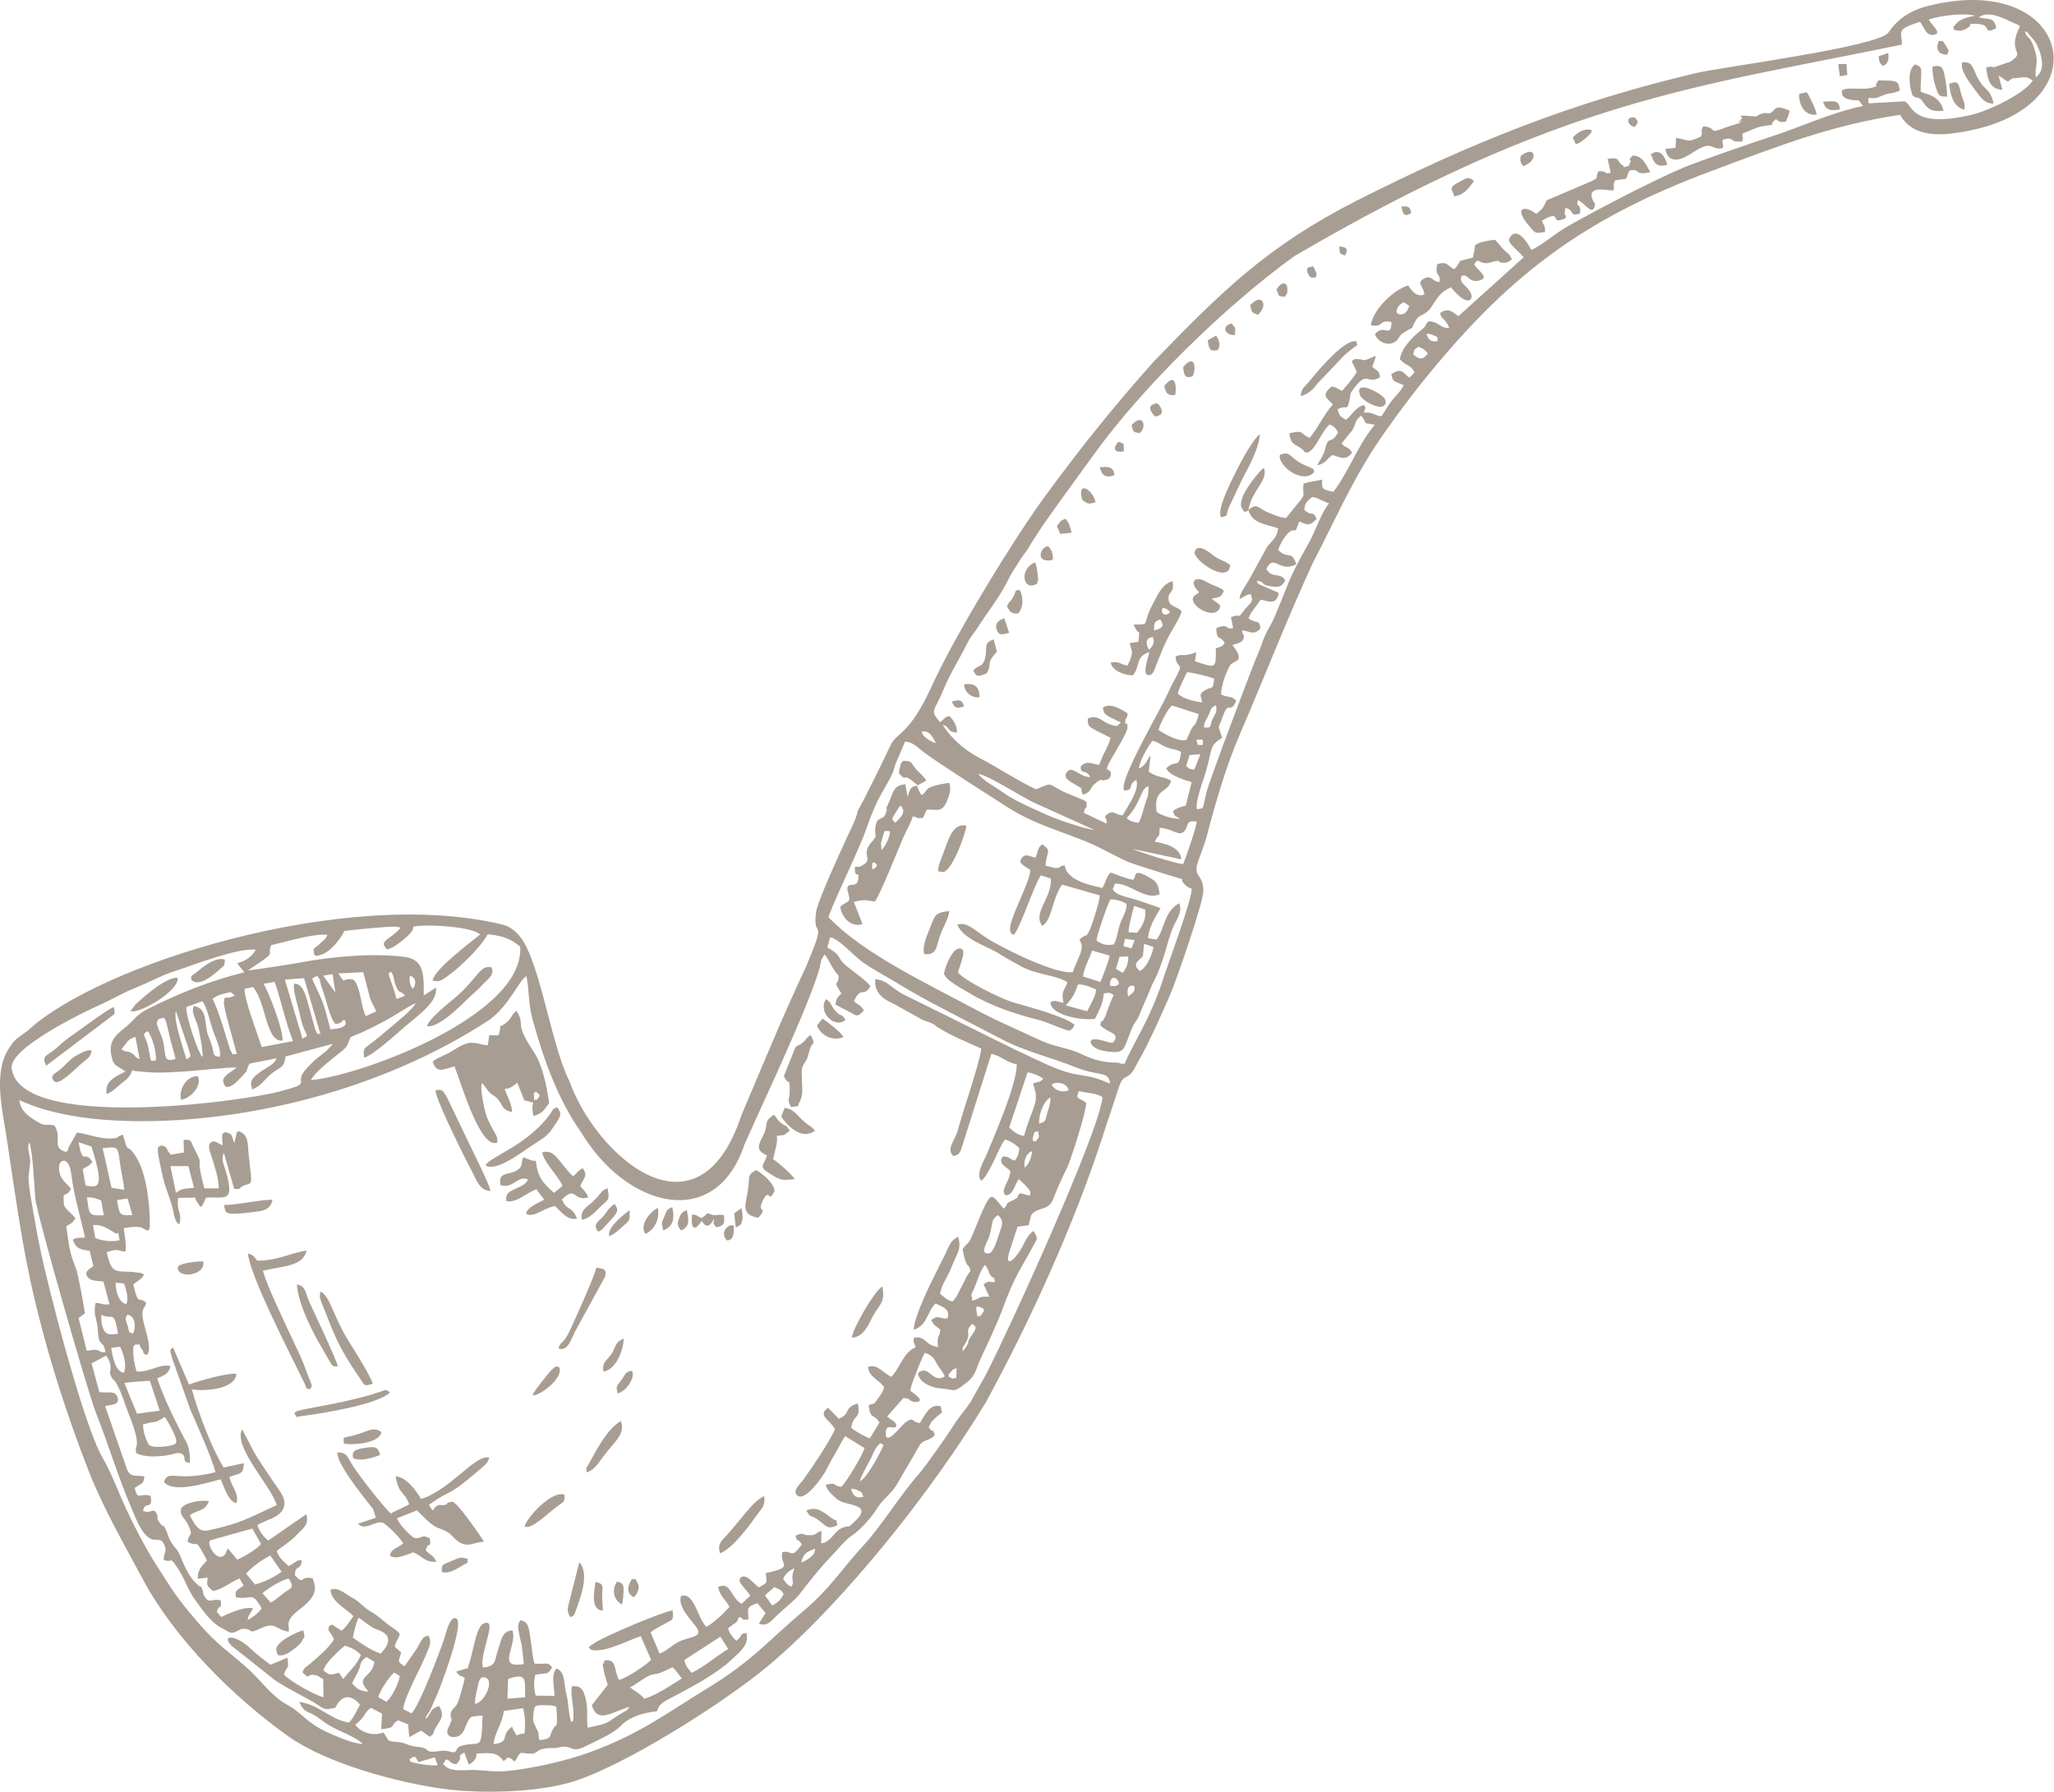 <?xml version="1.0" encoding="UTF-8" standalone="no"?><svg xmlns="http://www.w3.org/2000/svg" xmlns:xlink="http://www.w3.org/1999/xlink" fill="#000000" height="193.4" preserveAspectRatio="xMidYMid meet" version="1" viewBox="0.0 0.0 221.7 193.4" width="221.7" zoomAndPan="magnify"><defs><clipPath id="a"><path d="M 0 0 L 221.66 0 L 221.66 193.379 L 0 193.379 Z M 0 0"/></clipPath></defs><g><g clip-path="url(#a)" id="change1_1"><path d="M 3.027 111.211 C 1.793 112.152 1.652 112.062 0.914 113.227 C -0.773 115.883 0.301 120 0.773 123.16 C 1.492 127.945 2.242 133.375 3.238 138.027 C 4.75 145.059 7.051 152.352 9.621 158.891 C 11.176 162.84 13.43 166.727 15.426 170.469 C 18.836 176.848 25.211 183.219 31.164 187.43 C 35.262 190.328 42.801 192.371 47.762 193.059 C 51.77 193.609 57.555 193.488 61.43 192.41 C 67.039 190.855 78.301 183.676 83.004 179.719 C 91.246 172.777 100.758 160.699 106.41 151.348 C 111.234 142.508 115.918 132.188 119.016 122.648 L 120.82 117.188 C 121.383 115.73 121.738 116.781 122.637 114.98 C 122.875 114.5 123.039 114.266 123.328 113.727 C 124.41 111.676 125.363 109.5 126.309 107.336 C 126.926 105.938 129.863 97.496 129.879 96.184 C 129.895 94.293 128.773 94.738 129.277 93.098 C 129.562 92.18 129.988 91.258 130.238 90.301 C 131.223 86.547 132.336 82.691 133.844 79.207 C 136.535 72.977 138.75 67.18 141.664 60.836 C 143.879 56.59 145.695 52.402 148.324 48.344 C 149.566 46.418 151.859 43.312 153.27 41.551 C 162.48 30.031 170.535 23.746 184.664 18.48 C 191.68 15.867 197.551 13.516 205.09 12.391 C 206.164 14.324 208.227 14.625 210.277 14.449 C 227.156 12.668 224.074 -2.852 208.867 0.461 C 206.59 0.938 205.062 1.723 203.828 3.512 C 202.766 5.051 185.883 7.223 183.066 7.887 C 169.57 11.066 158.66 15.465 146.441 21.656 C 136.742 26.578 131.758 31.562 124.5 39.055 C 120.102 43.992 116.723 48.223 112.828 53.516 C 109.352 58.25 102.977 68.75 100.625 73.938 C 98.105 79.496 96.84 78.895 96.094 80.496 C 95.664 81.434 92.984 86.949 92.609 87.426 C 92.473 88.27 91.766 89.633 91.418 90.379 C 90.758 91.812 88.246 97.262 88.086 98.43 C 87.641 101.664 89.449 98.543 86.992 104.348 C 84.469 109.719 82.332 114.934 80.02 120.383 C 75.344 134.484 64.387 124.812 61.461 116.699 C 59.691 113.184 58.57 105.727 56.789 102.125 C 56.207 100.953 55.332 100.055 54.172 99.773 C 37.043 95.676 10.547 104.219 3.027 111.211 Z M 220.18 5.648 C 220.57 6.867 220.508 7.742 219.734 8.348 C 219.574 7.18 220.078 6.996 219.672 5.559 C 219.113 3.586 218.77 4.289 218.555 3.371 C 219.105 3.637 218.621 3.305 219.047 3.77 C 219.645 4.422 219.887 4.734 220.18 5.648 Z M 155.168 36.824 C 154.422 36.918 154.176 36.684 153.961 36.027 C 154.293 36.023 154.426 36.051 154.727 36.191 C 155.238 36.441 155.109 36.195 155.168 36.824 Z M 153.086 37.438 C 153.551 37.621 153.715 37.629 154.117 38.164 C 153.516 38.918 153.18 38.766 152.539 38.266 C 152.652 37.621 152.672 37.75 153.086 37.438 Z M 140.785 55.047 C 140.82 54.309 141.07 54.082 141.633 53.648 C 142.238 53.738 142.043 53.742 142.598 53.973 C 142.711 54.02 142.895 54.09 143.008 54.141 C 143.203 54.227 143.285 54.332 143.305 54.277 C 143.316 54.234 143.406 54.32 143.453 54.352 C 142.711 55.105 141.949 57.379 141.367 58.414 C 138.895 62.848 139.414 62.215 137.605 66.512 C 137.258 67.336 136.91 67.812 136.562 68.551 C 136.27 69.188 136.105 69.863 135.773 70.586 C 135.27 71.668 130.465 84.441 130.215 85.52 C 129.73 87.613 129.984 87.164 129.195 87.344 C 128.984 86.461 129.871 84.289 130.164 83.266 C 130.891 80.742 130.504 80.492 131.906 79.641 C 131.453 77.988 131.398 78.992 131.992 77.305 C 132.633 75.488 132.746 77.195 133.438 75.637 C 132.906 75.047 132.613 75.359 131.797 74.945 C 131.77 74.078 132.492 72.07 132.859 71.703 C 133.309 71.258 134.449 71.398 133.016 69.621 C 133.59 69.398 134.027 69.438 134.227 68.922 C 134.387 68.504 134.012 68.422 134.078 68.027 C 135.023 68.16 135.273 68.59 136.047 67.859 C 135.895 66.75 135.816 67.453 134.754 66.742 C 134.93 66.289 134.805 66.551 135.109 66.047 L 136.074 64.719 C 137.027 64.949 137.758 65.293 138.031 64.023 C 137.609 63.762 137.719 63.867 137.352 63.707 L 136.555 63.344 C 135.742 62.977 135.832 63.125 135.641 62.695 C 136.695 62.785 135.914 63.102 137.133 63.277 C 138.078 63.414 138.32 63.336 138.723 62.652 C 138.203 61.707 137.344 62.512 136.688 61.422 C 137.48 59.652 138.094 61.914 139.906 60.891 C 139.441 59.348 138.965 60.395 137.953 59.359 C 138.102 58.863 138.645 57.879 139.023 57.547 C 140.004 56.684 139.613 58.062 140.227 56.281 C 141.051 56.609 141.312 56.867 142.102 56.012 C 141.695 55.02 141.723 55.836 140.785 55.047 Z M 101.012 80.211 C 100.289 79.992 99.562 79.434 99.473 78.98 C 100.285 78.781 100.633 79.461 101.012 80.211 Z M 127.125 74.867 C 127.223 74.281 127.953 72.938 128.117 72.555 C 128.75 72.586 130.512 73.027 131.055 73.246 C 130.945 74.566 130.812 74.047 130.074 74.492 C 129.152 75.047 129.844 75.262 129.703 75.824 C 128.676 75.629 127.836 75.465 127.125 74.867 Z M 129.938 78.512 C 130.016 77.809 130.086 77.93 130.406 77.281 C 130.781 76.52 130.5 76.535 131.246 76.113 C 131.398 76.91 131.199 76.895 130.891 77.594 C 130.504 78.469 130.84 78.59 129.938 78.512 Z M 125.047 78.781 C 125.238 78.039 125.953 76.68 126.48 76.137 L 129.398 77.074 C 128.91 78.844 128.93 77.785 128.375 79.164 L 128.055 79.863 C 127.246 80.098 125.648 79.219 125.047 78.781 Z M 118.129 89.578 C 117.293 89.492 115.531 88.906 114.57 88.57 C 113.359 88.152 112.367 87.664 111.371 87.211 C 110.223 86.68 109.246 86.219 108.352 85.586 C 107.488 84.969 106.176 84.297 105.574 83.527 C 106.695 83.637 110.344 86.098 111.855 86.742 Z M 129.797 80.418 C 129.09 80.324 129.363 80.613 129.133 79.848 C 129.859 79.77 129.934 79.785 129.797 80.418 Z M 122.934 82.953 C 122.973 82.113 123.941 80.543 124.383 79.945 C 125.098 80.113 125.195 80.379 125.953 80.664 C 126.625 80.922 126.922 80.836 127.477 81.16 C 127.262 83.152 126.832 81.852 125.883 82.941 C 126.141 83.637 127.898 84.238 128.621 84.402 L 127.992 86.945 C 127.379 87.098 126.965 87.238 126.602 87.547 C 126.895 88.328 126.746 87.914 127.355 88.375 C 126.418 88.359 125.551 88.07 124.852 87.652 C 124.426 85.039 126.102 85.645 126.402 84.254 C 125.645 83.789 124.969 83.973 123.992 83.289 L 124.195 81.512 C 123.824 81.973 123.684 82.617 122.934 82.953 Z M 128.398 81.484 L 129.562 81.406 L 128.914 83.055 C 128.285 82.945 128.594 83.129 128.027 82.672 Z M 35.227 113.422 C 34.922 113.68 34.797 113.758 34.527 113.977 C 33.895 114.473 33.684 114.688 33.133 115.273 C 31.41 117.105 34.098 116.77 30.203 117.801 C 25.844 118.953 2.02 122.09 1.258 115.277 C 1.016 113.113 9.008 109.242 10.742 108.473 C 12.199 107.828 13.176 107.188 14.633 106.609 C 16.078 106.031 17.375 105.293 18.715 104.863 C 20.793 104.195 25.648 102.27 27.629 102.496 C 27.172 103.234 26.566 103.711 25.613 103.953 C 25.938 104.434 26.062 104.535 26.379 104.938 C 22.664 105.863 19.422 107.172 16.152 108.793 C 15.227 109.25 14.809 109.621 14.215 110.254 C 13.098 111.445 11.539 111.879 12.043 114.055 C 12.277 115.062 12.465 114.902 13.539 115.641 C 12.48 116.207 11.23 116.688 11.527 118.082 C 12.25 117.781 12.594 117.332 13.148 116.895 C 13.395 116.699 13.621 116.547 13.824 116.316 C 14.102 115.996 13.918 116.188 14.082 115.957 C 15.078 114.539 13.453 116.516 14.344 115.57 C 16.633 115.836 17.395 115.793 19.832 115.652 C 20.637 115.609 25.207 115.129 25.504 115.227 C 24.887 115.848 23.512 116.227 24.352 117.289 C 24.922 117.445 25.539 116.77 25.969 116.328 C 26.945 115.332 26.434 115.793 26.918 114.801 L 29.855 114.219 C 29.613 114.867 28.879 115.16 28.227 115.605 C 26.746 116.613 27.102 116.953 27.223 117.594 C 28.262 117.152 28.488 116.531 29.352 115.844 C 30.301 115.086 30.668 115.316 30.809 114.031 L 35.961 112.648 Z M 26.746 104.734 C 27.371 104.32 27.762 104.074 28.41 103.617 C 29.672 102.73 28.824 102.973 29.273 102.016 C 30.812 101.652 33.957 100.715 35.348 100.902 C 35.086 101.445 35.02 101.402 34.531 101.855 C 33.801 102.531 33.797 102.199 33.914 103.043 C 34.305 103.188 33.699 103.266 34.559 103.074 C 35.586 102.848 36.809 101.301 37.156 100.484 C 37.758 100.387 41.891 99.973 42.629 100.012 C 42.68 100.016 42.746 100.02 42.793 100.023 C 42.836 100.027 42.91 100.043 42.949 100.051 L 43.25 100.117 C 42.316 101.27 41.055 101.48 41.527 102.164 C 41.824 102.441 41.508 102.66 42.473 102.195 C 42.633 102.117 44.602 100.777 44.594 100.145 C 44.594 100.066 44.629 100.043 44.656 99.996 C 46.051 99.75 49.691 99.961 51.18 100.508 C 51.43 100.602 51.387 100.594 51.578 100.691 C 51.605 100.703 51.695 100.801 51.707 100.766 C 51.715 100.727 51.789 100.812 51.832 100.84 C 51.16 101.441 46.918 104.547 46.691 105.812 C 47.359 106.066 47.711 105.809 48.676 105.082 C 49.641 104.355 51.926 102.215 52.633 100.84 C 54.227 100.977 55.172 101.34 56.148 102.172 C 56.641 109.656 38.68 116.188 33.539 116.574 C 34.055 115.742 34.965 115.008 35.816 114.312 C 37.582 112.879 37.285 113.297 37.84 111.934 C 39.418 111.324 40.25 110.859 41.613 110.145 C 42.57 109.645 44.219 108.5 44.887 108.281 C 44.359 109.121 42.859 110.281 41.965 111.051 C 41.438 111.504 40.812 112.008 40.355 112.379 C 39.422 113.133 39.121 113.016 39.309 114.164 C 40.359 113.832 42.867 111.516 43.793 110.73 C 45.168 109.559 47.312 108.078 47.047 106.594 L 45.734 107.438 C 45.754 105.301 45.809 103.562 43.695 103.281 C 40.352 102.84 35.805 103.23 32.301 103.906 C 31.637 104.035 26.914 104.762 26.746 104.734 Z M 121.602 88.289 C 123.207 86.691 123.105 84.961 123.988 84.875 L 123.898 85.93 C 123.535 86.738 123.246 88.281 122.895 88.809 C 122.289 88.723 122.047 88.684 121.602 88.289 Z M 28.246 113.008 C 27.852 111.758 26.293 107.695 26.406 106.73 L 27.297 106.535 C 28.715 108.035 28.664 112.492 30.488 112.316 C 30.629 111.305 29.035 107.129 28.453 106.184 L 29.645 105.977 C 30.398 108.137 30.758 110.152 31.629 112.371 Z M 24.867 113.363 C 24.793 113.25 23.492 108.598 22.926 107.82 C 23.289 107.523 23.676 107.363 24.156 107.25 C 25.066 107.039 24.812 107 25.34 107.453 L 25.082 107.574 C 24.117 107.871 24.289 107.355 24.172 108.133 C 24.082 108.719 25.34 112.789 25.559 113.773 C 24.809 113.668 25.398 114.176 24.867 113.363 Z M 30.746 105.73 L 32.82 105.574 L 34.594 111.645 C 34.016 111.285 34.551 112.215 33.992 111.008 L 33.285 108.41 C 32.984 107.391 32.703 106.148 31.738 106.172 C 31.598 106.965 32.141 108.441 32.32 109.316 C 32.898 112.184 33.621 111.555 32.648 112.102 Z M 34.883 105.305 L 35.895 105.137 L 36.199 107.117 Z M 21.855 108.062 C 22.371 108.812 22.648 110.211 22.98 111.203 C 23.23 111.957 23.996 113.5 23.691 114.066 C 22.914 114 23.113 113.676 22.875 112.855 C 22.676 112.176 22.414 111.82 22.312 111.188 C 22.102 109.906 22.199 108.82 20.93 108.574 C 20.555 109.289 21.188 109.934 21.449 111.109 C 21.562 111.637 21.645 112.176 21.754 112.707 L 21.887 113.949 C 21.875 113.93 21.859 114.035 21.844 114.074 C 21.34 113.578 20.004 109.512 20.121 108.688 Z M 35.66 111.105 C 35.379 110.051 35.102 108.805 34.699 107.859 C 33.574 105.223 33.438 105.73 34.238 105.336 C 34.711 105.902 34.434 105.809 34.777 106.715 C 35.242 107.941 35.602 109.914 36.199 110.504 C 36.895 110.477 36.832 110.219 37.168 110.039 C 37.219 110.242 37.938 110.918 35.66 111.105 Z M 39.469 109.68 C 39.016 108.633 38.98 107.445 38.57 106.414 C 38.309 105.762 38.176 105.648 37.594 105.684 C 36.938 105.723 37.266 106.207 36.527 105.062 L 39.203 104.93 C 39.406 105.691 39.609 106.43 39.801 107.195 C 40.086 108.359 40.23 108.234 40.605 109.16 Z M 17.137 111.125 C 16.848 110.402 16.879 110.398 17.09 109.992 C 17.781 109.895 17.738 109.297 18.285 111.758 C 18.484 112.672 18.734 113.387 18.949 114.281 C 17.586 114.766 17.922 113.816 17.629 112.504 C 17.461 111.734 17.367 111.707 17.137 111.125 Z M 15.938 111.289 C 16.402 111.754 16.992 113.855 16.789 114.473 C 16.07 114.406 16.418 114.902 15.965 112.844 C 15.734 111.809 15.191 111.684 15.938 111.289 Z M 42.215 104.875 C 42.602 105.449 42.457 105.855 42.773 106.523 C 43.195 107.41 43.152 106.758 43.719 107.477 L 42.797 107.82 C 42.656 107.242 42.496 106.734 42.312 106.23 C 41.695 104.547 42.031 105.16 42.215 104.875 Z M 125.16 89.348 C 126.371 89.402 127.082 90.105 127.559 89.898 C 128.43 89.52 127.754 88.383 129.168 88.691 C 129.176 89.152 127.945 92.777 127.699 93.258 C 127.113 93.277 122.816 91.922 122.277 91.629 L 127.5 92.746 C 127.414 91.438 125.754 91.031 124.652 90.844 C 125.027 89.941 125.152 90.629 125.16 89.348 Z M 44.297 106.266 C 44.273 106.199 44.227 105.957 44.219 105.891 C 44.156 105.445 44.223 105.551 44.273 105.297 C 44.973 105.594 44.906 106.191 44.586 106.73 C 44.492 106.613 44.422 106.633 44.297 106.266 Z M 20.133 114.348 C 19.883 113.5 18.652 109.914 18.992 109.145 L 20.371 113.234 C 20.688 114.312 20.605 113.938 20.133 114.348 Z M 13.094 113.227 C 13.75 112.566 13.684 112.184 14.617 111.914 L 15.07 114.297 C 14.406 114.062 14.695 113.91 14.152 113.629 C 13.637 113.355 13.645 113.648 13.094 113.227 Z M 89.418 98.957 C 90.391 96.344 92.711 91.766 93.531 89.383 C 94.777 85.762 95.621 85.066 96.297 83.535 C 96.574 82.914 96.5 82.785 96.73 82.285 L 97.684 80.055 C 98.5 80.07 98.895 80.555 99.676 81.156 C 101.109 82.266 106.961 85.973 108.715 87.102 C 112.098 89.281 115.668 89.969 118.758 91.527 C 122.266 93.297 121.066 92.828 124.785 94.023 C 129.414 95.516 126.641 94.34 128.016 95.586 C 128.352 95.887 128.523 95.852 128.633 95.922 C 128.641 97.148 126.062 104.035 125.504 105.781 C 124.113 110.098 122.059 113.043 121.402 114.805 C 120.508 114.848 121.391 114.762 120.473 114.691 C 120.418 114.688 120.363 114.688 120.309 114.684 C 120.254 114.68 120.195 114.68 120.141 114.68 C 118.82 114.621 117.809 114.297 116.676 113.742 C 115.355 113.102 113.828 112.996 112.336 112.301 C 108.723 110.621 107.887 110.348 104.312 108.438 C 99.785 106.023 93.359 102.941 89.715 99.289 C 89.469 99.043 89.617 99.227 89.418 98.957 Z M 2.086 118.727 C 5.215 120.223 9.641 120.957 14.766 121.008 C 26.277 121.117 40.949 117.852 52.84 110.066 C 55.004 108.441 55.875 106.043 56.812 105.328 C 57.156 106.996 57.004 108.258 57.473 109.98 C 58.641 114.281 60.227 118.684 62.738 122.23 C 67.609 130.332 77.223 132.961 80.363 123.508 C 82.277 119.176 87.219 108.781 88.426 104.605 C 88.641 103.859 88.508 103.609 89.02 103.023 C 89.566 103.703 89.699 104.402 90.523 105.305 C 90.516 106.59 89.805 105.613 90.812 107.215 C 90.379 107.688 90.266 107.754 90.184 108.434 L 91.812 109.285 C 92.523 109.699 92.578 109.766 93.246 109.051 C 92.875 108.434 92.645 108.516 92.164 108.043 C 92.207 107.98 92.504 107.461 92.508 107.453 C 93.113 106.707 93.297 107.52 93.949 106.457 C 93.574 105.875 92.184 104.918 91.48 104.355 C 90.164 103.297 91.043 103.227 89.297 102.262 L 89.602 101.148 C 90.613 101.375 92.105 103.109 93.047 103.797 C 94.191 104.633 95.5 105.281 96.699 106.02 C 100.32 108.242 104.215 110.098 108.023 112.113 C 110.633 113.492 113.52 114.145 116.203 115.227 C 118.625 116.199 119.68 115.543 119.812 116.949 C 118.281 116.32 118.062 116.262 116.219 115.965 C 114.164 115.637 111.652 114.215 109.746 113.379 L 97.402 107.27 C 96.293 106.688 95.75 105.777 94.461 105.684 C 94.355 107.375 95.594 107.938 96.633 108.434 L 99.629 110.102 C 99.945 110.234 100.254 110.281 100.59 110.453 C 101.008 110.66 100.875 110.664 101.293 110.926 C 102.66 111.777 104.492 112.535 105.914 113.176 C 105.863 114.066 104.578 118.098 104.227 119.176 C 103.891 120.191 103.672 120.941 103.371 122.02 C 103.039 123.191 102.125 123.949 102.883 124.773 C 103.68 124.625 103.648 124.258 103.898 123.559 L 107.008 113.73 C 108.305 114.078 108.465 114.598 109.746 114.879 C 109.727 117.094 107.488 122.168 106.551 124.469 C 106.223 125.27 105.301 126.652 105.891 127.441 C 106.48 127.129 107.461 124.898 107.828 124.117 C 108.074 123.609 108.191 123.352 108.477 122.984 C 109.004 123.145 109.586 123.473 110.027 123.938 C 109.941 124.559 109.945 124.648 109.555 125.262 C 108.938 125.102 109.012 124.926 108.637 124.852 C 108.109 124.746 108.262 124.852 108.055 125.16 C 108.035 125.762 108.57 125.902 109.055 126.391 C 108.965 127.613 107.98 128.355 108.473 128.953 C 108.711 129.117 109.125 128.867 109.371 128.398 C 109.617 127.934 109.652 127.727 109.961 127.258 C 110.203 127.438 111.074 128.316 111.145 128.512 C 111.465 129.418 110.742 128.848 110.066 128.793 L 109.785 129.18 C 109.777 129.188 110.258 129.02 109.391 129.52 C 109.137 129.668 109.246 129.562 109.164 129.605 C 108.441 129.98 108.91 129.844 108.352 130.453 C 106.949 128.992 107.129 127.996 105.453 132.105 C 105.297 132.492 105.02 133.184 104.836 133.574 C 104.469 134.379 104.391 134.109 103.891 134.836 C 103.988 135.227 104.074 135.781 104.227 136.156 C 104.559 136.973 104.488 136.219 104.754 137.16 C 104.195 137.871 104.203 138.156 103.797 138.859 C 103.395 139.543 103.32 139.996 102.789 140.48 C 102.121 140.254 101.934 140.004 101.465 139.641 C 101.637 138.609 102.336 137.73 102.699 136.77 C 103.289 135.234 103.797 134.941 103.434 133.492 C 102.457 133.895 102.344 134.832 101.793 135.828 C 101.277 136.766 101.09 137.289 100.582 138.266 C 100.113 139.172 98.629 142.359 98.621 143.527 C 100.133 143.004 100.012 141.652 100.98 140.684 C 101.812 141.078 102.59 141.305 102.266 142.293 C 101.508 142.418 101.32 141.82 100.512 142.484 C 100.812 143.105 101.145 143.188 101.5 143.527 C 101.395 144.391 101.07 144.242 101.258 145.387 C 99.766 145.188 100.02 144.195 98.664 144.363 C 98.512 145.086 98.676 144.691 98.816 145.43 C 97.605 145.848 97.102 147.664 96.223 148.602 C 95.234 148.184 94.754 147.164 93.68 147.535 C 93.801 148.645 94.902 148.938 95.422 149.699 C 95.309 150.234 95.098 150.48 94.75 150.973 C 94.129 151.852 94.414 151.32 93.766 151.68 C 93.969 153.34 94.348 152.496 94.926 153.547 L 93.879 155.25 C 93.215 154.977 92.5 154.586 91.871 154.117 C 92.102 152.539 92.969 153.242 92.582 151.477 C 90.977 151.961 91.926 152.52 90.547 153.129 L 89.375 151.945 C 88.172 152.793 89.598 153.219 90.129 154.266 C 89.453 155.711 87.766 158.246 86.742 159.656 C 86.293 160.277 85.566 160.824 85.98 161.324 C 86.793 162.312 88.781 159.363 89.086 158.824 C 89.461 158.168 89.656 157.664 90.113 156.941 C 90.531 156.281 90.695 155.777 91.219 155.008 L 93.316 156.289 C 93.082 157.082 91.453 159.805 90.828 160.469 C 89.703 160.363 90.543 159.941 89.117 160.246 C 89.309 160.957 89.855 161.344 90.324 161.781 C 91.219 162.613 94.469 162.188 92.176 164.293 C 91.297 165.098 91.773 164.559 90.953 164.883 C 89.996 165.258 89.723 166.453 88.633 166.578 L 88.664 165.223 C 87.832 165.539 88.199 165.711 87.238 165.691 C 86.391 165.672 86.953 165.32 85.867 165.734 C 86.023 166.52 86.074 165.918 86.547 166.699 C 85.285 168.375 85.629 167.297 84.453 167.512 C 84.047 168.906 85.914 169.094 82.637 169.793 C 82.816 170.887 82.828 170.82 81.941 171.316 C 81.477 171.145 80.613 169.766 79.977 170.25 C 79.41 170.68 80.582 171.527 80.984 172.227 L 80.043 173.102 C 78.77 172.348 78.914 170.652 77.5 171.289 C 77.746 172.301 78.262 172.598 78.738 173.422 C 78.094 174.148 77.152 175.062 76.238 175.594 C 75.195 174.465 74.934 171.805 73.508 172.266 C 73.125 173.363 74.508 174.746 75.098 175.527 C 76.07 176.816 74.324 176.582 73.121 177.27 C 72.352 177.711 72.02 178.129 71.199 178.48 L 70.219 176.18 C 70.668 175.809 71.359 175.473 71.82 175.219 C 72.703 174.727 72.688 174.887 72.598 173.812 C 71.672 173.898 65.484 176.484 64.176 177.324 C 63.23 177.934 63.641 177.73 63.691 178.008 C 64.922 178.598 67.996 176.934 69.168 176.598 L 70.277 179.141 C 69.758 179.715 67.656 181.117 66.801 181.312 C 66.238 180.246 66.621 179.035 65.266 179.199 L 65.156 179.535 C 65.125 179.734 64.902 179.035 65.207 180.473 C 65.293 180.895 65.465 181.43 65.602 181.84 L 63.879 184.039 C 64.492 186.133 66.137 184.703 67.984 184.211 C 67.949 184.25 67.902 184.301 67.875 184.324 C 66.707 185.434 68.531 183.875 67.527 184.645 C 67.367 184.766 67.164 184.871 66.984 184.98 C 65.32 185.977 65.973 185.953 63.426 186.469 C 63.301 185.441 63.48 184.59 63.258 183.547 C 63.02 182.438 62.742 181.859 61.727 182.016 C 61.535 182.938 61.957 184.188 61.898 185.18 C 61.844 186.027 61.906 185.559 61.691 185.875 C 61.391 185.465 61.371 183.742 61.156 182.949 C 60.812 181.676 61.059 180.512 60.102 180.086 C 59.414 180.617 59.852 182.188 59.852 183.035 L 57.82 183.012 C 57.625 182.281 57.582 181.488 57.777 180.77 C 58.961 180.48 59.062 180.902 59.594 179.957 C 59.094 179.258 58.742 179.691 57.691 179.543 C 57.422 178.664 57.406 177.684 57.242 176.758 C 57.07 175.781 57.094 175.039 56.168 174.871 C 55.992 175.102 55.867 175.457 55.965 175.98 C 56.363 178.117 56.191 176.348 56.543 179.594 C 53.445 180.16 55.895 177.621 55.309 175.973 C 54.121 176 54.086 177.18 53.746 178.094 C 53.359 179.141 53.652 179.836 52.129 179.98 C 51.75 178.844 53.172 175.812 52.762 175.242 C 52.48 175.016 52.082 175.277 51.992 175.371 C 51.309 176.078 50.992 178.641 50.617 179.613 C 50.34 180.332 50.742 179.918 50.074 180.164 L 49.375 180.371 C 49.348 180.328 49.281 180.406 49.246 180.438 C 49.762 181.051 49.523 180.758 50.172 181.078 C 50.047 181.715 49.816 182.465 49.648 183.062 C 49.262 184.434 49.102 184 48.664 184.805 C 48.516 185.871 49.086 185.039 48.383 186.5 C 48.082 187.121 48.465 187.629 49.258 187.453 C 49.969 187.293 50.148 186.559 50.359 186.09 C 50.816 185.078 50.848 185.309 52.082 185.156 C 51.953 189.16 51.941 187.848 49.812 188.418 C 49.031 188.629 49.48 189.312 48.648 189.074 C 47.75 188.816 47.574 189.035 46.742 189.062 C 45.816 189.09 46.5 188.672 44.961 188.523 C 44.039 188.434 43.848 188.09 42.891 188.012 C 41.621 187.902 42.078 187.926 41.379 186.984 C 40.094 187.5 38.738 186.797 38.355 186.145 C 39.523 185.234 39.191 184.945 40.031 184.324 L 41.238 184.957 L 41.145 186.625 C 42.941 186.48 41.977 186.211 42.992 185.676 L 44.051 186.117 L 44.18 187.488 L 45.445 186.785 L 46.402 187.457 C 47.031 186.906 46.594 187.301 46.973 186.574 C 47.477 185.621 48.09 185.258 47.391 184.141 C 46.246 184.488 46.578 185.098 45.906 185.539 C 46.098 184.949 46.277 184.957 46.574 184.273 C 46.801 183.742 46.938 183.422 47.156 182.945 C 47.512 182.164 50.277 174.938 49.195 174.652 C 48.48 174.465 48.078 176.531 47.922 176.969 C 47.492 178.191 45.266 184.137 44.422 184.922 L 43.527 184.477 C 43.629 183.113 45.469 179.953 46.043 178.449 C 46.289 177.809 46.672 177.289 46.234 176.52 C 45.621 176.738 45.691 176.723 45.34 177.309 C 45.074 177.746 45.09 177.809 44.836 178.164 L 43.656 179.844 C 42.859 179.293 42.988 179.402 43.305 178.359 C 43.277 178.324 43.223 178.285 43.203 178.266 C 43.184 178.246 43.125 178.191 43.102 178.168 C 43.066 178.137 42.934 178.016 42.898 177.98 C 42.695 177.781 42.816 178.012 42.609 177.68 C 43.051 176.199 43.73 176.617 42.137 175.512 C 41.355 174.969 40.918 174.453 40.078 173.977 C 39.227 173.492 38.867 172.887 38.02 172.445 C 37.316 172.078 36.457 171.215 35.68 171.586 C 35.691 172.883 37.562 173.727 38.145 174.441 C 37.742 174.945 37.43 175.566 36.887 175.988 C 36.535 175.832 36.227 175.559 36.102 175.512 C 36.055 175.488 35.777 175.168 35.523 175.559 C 35.234 175.996 35.789 176.199 36.047 176.957 C 35.539 177.707 35.027 178.211 34.398 178.762 C 34.07 179.047 33.785 179.312 33.395 179.633 C 33.02 179.934 32.711 180.078 32.668 180.52 C 33.527 181.348 33.012 180.684 33.883 180.77 C 34.363 180.816 34.418 181 34.887 181.234 L 34.922 183.18 C 33.949 182.965 31.121 181.34 30.641 180.727 C 30.957 179.676 31.223 180.379 31.02 178.906 L 29.211 179.676 C 28.539 179.207 27.57 178.438 27.043 177.934 C 25.383 176.344 23.816 176.453 25 177.629 L 29.715 181.375 C 31.402 182.465 33.266 183.324 34.289 184 C 35.016 184.48 35.02 184.574 36.184 184.32 C 36.871 182.98 37.781 182.754 38.867 183.984 C 38.516 184.582 38.141 185.461 37.668 185.914 C 35.629 185.613 34.457 183.961 32.305 183.691 C 32.777 184.77 33.129 184.68 33.902 185.105 C 34.453 185.406 34.898 185.844 35.551 186.227 C 36.77 186.938 38.305 187.406 39.168 188.223 C 38.102 188.219 36.289 187.387 35.512 187.047 C 33.059 185.984 32.672 184.875 30.91 183.945 C 29.414 183.16 28.078 181.285 26.785 180.125 C 24.574 178.141 23.445 177.547 21.289 175.02 C 18.871 172.191 18.73 171.801 16.758 168.727 C 15.516 166.789 13.809 163.43 12.875 161.172 C 12.367 159.941 11.699 158.41 11.035 157.262 C 8.996 153.734 5.156 138.855 4.281 134.527 C 4.008 133.164 3.199 128.828 3.109 127.664 C 3.027 126.605 3.203 126.348 3.258 125.516 C 3.324 124.527 2.801 124.109 3.18 123.289 C 3.543 124.422 3.699 127.961 3.801 129.332 C 3.918 130.863 9.461 150.207 10.328 152.41 C 11.684 155.848 12.793 159.555 14.266 162.953 C 14.699 163.953 15.258 165.555 16.277 166.09 C 16.648 166.285 17.176 166.074 17.504 166.348 C 18.23 167.461 17.656 167.406 17.672 168.367 C 18.691 168.727 18.242 167.941 18.992 168.977 C 19.906 170.242 20.207 171.516 21.098 172.727 C 21.93 173.859 22.699 175.027 23.797 175.641 L 24.422 175.988 C 25.41 176.645 25.574 175.711 26.457 175.797 C 27.332 175.879 26.727 176.418 28.086 175.77 C 29.789 174.957 29.672 175.891 31.156 176.105 C 31.172 176.062 31.168 175.992 31.168 175.965 C 31.172 175.938 31.176 175.859 31.176 175.824 L 31.133 175.293 C 31.203 173.797 34.219 173.219 33.977 171.102 L 33.754 170.352 C 32.27 170.02 32.914 171.164 31.824 170.012 C 31.887 168.77 32.457 169.613 32.578 168.422 C 32.039 168.297 31.824 168.727 31.156 169.02 L 30.906 168.801 C 30.434 168.367 30.059 168.02 29.871 167.398 C 30.527 166.863 31.434 166.312 31.969 165.719 C 32.668 164.945 33.391 164.637 33.062 163.43 L 28.953 166.27 C 28.379 165.789 28.055 165.355 27.777 164.602 C 28.836 163.977 30.062 163.84 30.543 162.887 C 31.062 161.844 30.223 161.016 29.543 159.98 C 28.645 158.609 27.602 157.215 26.906 155.734 L 26.219 154.43 C 26.191 154.355 26.152 154.344 26.113 154.309 C 25.188 156.234 29.25 160.344 29.871 162.445 C 27.012 163.746 25.965 164.469 22.367 165.191 C 21.367 165.391 20.902 164.293 20.484 163.559 C 21.285 162.902 22.047 163.227 22.551 162.035 C 21.938 161.84 19.977 162.113 19.555 162.793 C 19.355 163.645 19.906 163.703 20.34 164.641 C 20.922 165.902 20.383 165.379 20.246 166.406 C 21.578 167.148 20.875 165.676 22.344 168.414 C 21.863 168.969 21.312 169.359 21.348 170.387 L 22.426 170.285 C 22.262 171.188 22.375 171.141 22.969 171.711 C 23.922 171.598 24.957 170.711 25.855 170.367 L 26.309 171.133 L 26.012 171.324 C 25.973 171.355 25.914 171.387 25.875 171.418 C 25.34 171.852 25.961 171.211 25.637 171.613 C 25.348 171.98 25.434 171.555 25.457 172.383 C 27.156 172.75 27.152 171.605 28.242 173.613 C 27.875 174.09 27.332 174.535 26.727 174.844 C 26.863 174.199 26.773 174.594 27.043 174.059 C 27.117 173.914 27.172 173.926 27.305 173.586 C 26.414 173.332 24.598 174.184 23.879 174.523 L 23.395 173.953 C 23.656 173.09 23.961 173.816 23.82 172.73 C 22.914 172.488 22.645 173.109 22.156 172.426 C 21.871 172.035 21.957 171.828 21.867 171.625 C 21.5 170.785 21.941 171.59 21.359 171.066 C 19.871 169.723 19.609 167.875 19.09 167.266 C 17.992 165.973 18.289 165.777 17.805 164.914 C 17.484 164.344 17.707 165.004 17.25 164.371 C 16.797 163.742 17.105 163.887 16.969 163.52 C 16.598 162.539 16.309 163.457 15.441 163.07 C 15.594 161.941 16.539 163.082 16.262 161.465 C 15.203 161.043 14.836 162.094 14.543 160.582 C 15.328 160.051 15.469 160.234 15.59 159.355 C 14.73 159.148 14.18 159.555 13.727 158.633 L 11.355 151.781 C 11.762 151.551 13.059 151.777 12.656 150.742 C 12.379 150.02 11.609 150.414 10.719 150.234 L 9.883 147.152 L 11.453 146.312 C 12.309 147.508 11.73 147.973 11.914 148.379 C 12.297 149.219 12.172 148.645 12.566 149.316 C 13.113 150.246 13.445 151.473 13.848 152.484 C 15.465 156.551 14.414 155.785 14.719 156.852 C 15.668 157.281 16.82 157.242 17.984 157.082 C 18.496 157.012 19.207 156.73 19.496 156.855 C 20.359 157.23 19.418 157.734 20.484 157.898 C 20.535 157.184 20.441 156.227 20.117 155.645 C 19.039 153.684 17.645 150.836 16.973 148.762 C 17.785 148.422 18.191 148.266 18.395 147.477 C 18.047 147.348 18.641 147.402 17.891 147.395 C 17.418 147.387 16.848 147.605 16.469 147.73 C 15.844 147.934 15.332 148.082 14.73 148.016 C 14.543 147.332 14.34 146.402 14.387 145.672 C 14.434 144.953 14.266 145.523 14.594 145.117 C 15.516 145.176 14.73 144.848 15.32 145.637 C 15.66 146.094 15.215 145.934 15.852 146.262 C 16.59 145.375 15.328 142.957 15.371 141.762 C 15.398 141.086 15.57 141.344 15.781 140.613 C 14.922 139.812 14.973 141.094 14.391 138.637 C 14.973 138.102 15.074 138.273 15.555 137.578 C 15.363 137.453 15.48 137.492 15.148 137.383 L 14.199 137.27 C 12.289 137.219 12.02 137.332 11.516 135.141 C 12.941 134.668 12.77 135.102 13.555 135.062 C 13.664 134.367 13.449 133.418 13.363 132.566 C 13.805 132.438 14.578 132.387 15.055 132.441 C 15.484 132.492 15.75 132.852 16.008 132.812 C 16.141 132.586 16.105 132.734 16.168 132.391 L 16.16 131.352 C 16.078 129.27 15.691 126.043 14.367 124.391 C 13.711 123.566 13.992 124.34 13.609 123.613 C 13.602 123.602 13.309 122.625 13.262 122.461 C 12.328 122.742 13.117 122.809 11.977 122.875 C 10.781 122.949 9.418 122.359 8.305 122.242 L 7.414 123.828 C 7.199 124.305 7.574 124.023 7.086 124.328 C 5.508 123.805 6.758 122.918 5.887 121.473 C 4.707 121.234 5.062 121.699 3.844 120.953 C 3.023 120.449 2.219 119.887 2.086 118.727 Z M 9.871 123.742 C 11.336 128.363 10.578 128.172 9.238 127.965 L 8.93 126.191 C 9.512 125.777 9.371 126.078 9.98 125.422 C 9.078 123.957 8.996 126.016 8.477 123.281 Z M 7.664 128.297 C 7.266 127.723 6.188 127.219 6.402 125.715 C 6.465 125.285 7.449 124.633 7.715 126.871 C 7.973 129.031 8.715 131.426 9.172 133.574 C 8.762 133.609 8.234 133.531 7.863 133.801 C 8.234 134.895 8.734 134.812 9.68 135.004 L 10.074 136.641 C 9.844 136.879 8.82 137.266 9.598 137.969 C 9.938 138.273 10.711 138.254 11.156 138.312 L 11.82 140.77 C 10.957 140.883 10.898 140.598 10.316 140.621 C 10.02 142.074 10.512 142.238 10.57 143.668 C 10.652 145.527 11.168 144.527 11.383 145.938 C 10.367 146.035 11.102 145.434 9.367 145.801 L 8.48 142.25 L 9.172 141.75 C 9.031 140.867 8.445 137.488 8.184 136.855 C 7.438 135.031 7.465 134.398 7.148 132.363 C 7.711 131.949 7.676 132.188 8.148 131.484 L 7.641 130.938 C 6.727 130.098 6.922 130.195 6.859 129.047 C 7.52 128.582 7.242 129 7.664 128.297 Z M 11.082 123.938 C 12.637 123.75 12.738 123.691 12.918 125.316 C 13.031 126.324 13.305 127.301 13.414 128.414 L 12.039 128.199 Z M 11.203 131.16 C 9.457 131.25 9.652 131.02 9.387 129.246 C 9.973 129.176 10.434 129.371 10.922 129.574 Z M 14.289 131.133 C 12.859 131.234 12.922 131.137 12.633 129.52 L 13.77 129.359 Z M 12.383 133.062 C 12.848 133.324 12.664 132.562 12.91 133.855 C 12.027 134.082 10.938 133.891 10.293 133.629 L 10.035 132.238 C 11.027 132.082 11.98 132.836 12.383 133.062 Z M 110.906 115.742 C 111.363 115.781 112.227 116.117 112.602 116.43 C 112.199 116.898 112.094 116.672 111.492 116.965 C 112.277 119.047 111.48 119.246 110.523 122.605 C 109.719 122.449 109.41 122.125 108.93 121.691 Z M 115.352 117.668 C 114.566 117.988 113.863 117.66 113.504 117.082 C 113.73 116.766 115.094 116.699 115.352 117.668 Z M 112.156 121.281 C 112.105 120.41 112.562 118.867 113.391 118.449 C 113.375 119.145 113.262 119.371 113.055 120.066 C 112.758 121.074 112.973 120.984 112.156 121.281 Z M 115.102 126.203 C 115.539 125.363 117.258 119.988 117.234 119.039 C 116.477 118.379 116.027 118.77 116.453 117.758 C 117.305 117.988 118.25 117.938 118.996 118.414 C 118.68 122.184 108.586 144.215 106.379 148.426 L 104.777 151.289 C 104.145 152.27 103.645 152.703 102.941 153.828 C 102.246 154.938 99.91 158.246 99.211 159.043 C 97.148 161.391 95.098 164.742 93.277 166.711 C 90.863 169.32 89.66 171.391 86.762 173.84 C 82.836 177.152 81.242 179.238 76.277 182.266 C 71.836 184.977 69.023 187.184 63.539 189.164 C 61.129 190.039 57.582 190.848 54.973 191.121 C 53.266 191.301 52.598 191.066 51.145 191.035 C 49.965 191.012 48.504 191.324 47.836 190.379 L 48.133 189.898 C 48.582 189.93 48.555 190.395 49.262 190.402 C 50.141 189.52 49.121 189.676 50.117 189.152 L 50.609 190.465 C 51.012 190.227 51.438 189.875 51.43 189.379 C 51.43 189.312 51.465 189.289 51.488 189.25 C 52.812 189.23 53.633 189.008 54.344 190.078 C 55.039 189.645 54.477 189.648 54.98 189.742 C 55.305 189.805 55.422 190.109 55.441 190.027 C 55.449 189.988 55.523 190.105 55.57 190.133 C 56.336 188.812 55.93 189.258 57.371 189.273 C 58.07 189.281 57.824 188.723 59.34 188.668 L 60.012 188.66 C 60.711 188.578 59.918 188.66 60.453 188.562 C 61.926 188.297 61.523 189.332 63.363 188.395 C 64.547 187.793 66.199 187.121 67.055 186.227 C 67.965 185.273 69.555 184.836 70.898 184.699 L 71.078 184.27 C 71.238 183.969 71.566 183.715 71.957 183.504 C 74.414 182.188 77.219 180.816 79.211 178.906 C 80 178.148 80.875 177.438 80.566 176.246 C 79.77 176.324 80.215 176.535 79.465 177.102 C 79.129 176.715 78.754 176.379 78.582 175.754 C 79.344 175.09 79.531 175.293 79.754 174.508 C 80.602 174.785 79.715 174.859 80.781 174.793 C 80.781 173.66 80.441 173.48 81.742 173.027 L 82.629 174.09 L 81.91 175.242 C 82.73 175.551 83.141 175.074 83.68 174.527 C 84.367 173.832 85.773 172.75 86.246 172.125 C 87.207 170.863 88.652 169.059 89.629 168.062 C 90.551 167.117 91.121 166.285 92.117 165.613 C 92.879 165.105 94.148 163.664 94.562 162.957 C 95.207 161.859 96.039 161.402 96.75 160.309 L 99.336 155.863 C 99.828 155.348 100.457 155.453 100.898 154.887 C 100.574 153.863 100.82 154.934 100.242 154.039 C 100.59 153.336 100.457 153.512 101.078 152.938 C 101.754 152.312 101.738 152.691 101.531 151.793 C 100.406 151.426 99.828 152.723 99.289 153.59 C 98.301 153.48 98.688 152.816 97.68 153.562 C 97.277 153.859 95.434 156.379 95.617 154.473 C 95.684 153.777 96.297 154.117 96.492 154.082 L 96.766 153.973 C 96.746 153.395 96.223 153.32 95.746 152.891 L 97.508 150.887 C 98.422 150.977 97.891 151.059 98.508 151.262 C 98.582 151.285 98.652 151.336 98.871 151.316 C 99.891 151.23 98.805 150.539 98.242 150.086 C 98.367 149.398 98.746 148.574 98.973 147.953 C 99.16 147.434 99.5 146.605 99.816 146.004 C 100.473 146.258 100.652 146.324 101.062 147.09 C 101.379 147.672 101.766 148.016 101.973 148.555 C 100.578 149.387 100.297 147.18 99.078 148.195 C 99.168 149.227 100.621 149.793 101.477 149.848 C 103.195 149.949 102.73 150.457 104.27 149.273 C 105.359 148.438 105.262 147.891 105.82 146.688 C 106.629 144.957 107.59 142.969 108.266 141.137 C 109.527 137.719 110.043 137.211 111.613 134.301 C 112.012 133.562 112.035 133.73 111.562 132.852 C 110.922 133.262 110.664 133.977 110.305 134.637 C 109.527 136.043 108.398 136.902 108.941 135.129 L 109.828 132.402 L 111.039 132.238 C 111.059 132.188 111.066 132.113 111.074 132.074 C 111.082 132.039 111.098 131.961 111.105 131.914 L 111.289 131.184 C 111.859 130.246 113.141 130.719 113.637 129.496 C 114.156 128.207 114.508 127.352 115.102 126.203 Z M 13.648 140.75 C 12.844 140.66 12.465 139.348 12.48 138.449 L 13.371 138.52 C 13.684 139.305 13.875 140.129 13.648 140.75 Z M 111.805 123.188 C 111.766 123.148 111.27 123.398 111.551 122.531 C 111.77 121.855 111.621 122.336 112.047 122.074 C 112.176 122.918 112.211 122.625 111.805 123.188 Z M 12.746 143.957 C 11.977 144.035 11.531 144.137 11.219 143.574 C 10.965 143.109 10.898 142.418 10.938 141.902 C 12.188 142.531 12.277 141.281 12.746 143.957 Z M 14.352 143.934 C 13.801 143.711 14.039 143.996 13.777 143.082 C 13.559 142.32 13.461 142.477 13.73 141.883 C 14.715 142.035 14.645 143.449 14.352 143.934 Z M 110.594 126.016 C 110.492 125.34 110.68 124.539 111.402 124.238 C 111.34 124.828 111.121 125.645 110.594 126.016 Z M 12 145.484 L 12.965 145.348 C 13.328 146.074 13.727 147.438 13.363 148.168 C 12.496 147.992 12.211 146.773 12 145.484 Z M 14.785 152.582 L 13.426 149.258 C 13.703 149.203 15.785 149.035 16.176 149.023 L 17.242 152.25 Z M 107.723 131.145 C 108.453 131.836 108.129 132.273 107.793 133.312 C 107.535 134.105 107.191 135.262 106.672 135.285 C 105.668 135.336 106.645 133.957 106.809 133.348 C 107.219 131.793 106.969 131.641 107.723 131.145 Z M 15.438 153.742 C 17.02 153.277 16.484 153.742 17.797 152.938 C 18.031 153.285 19.289 155.363 18.988 155.77 C 18.73 156.121 16.301 156.391 16.031 155.887 C 15.68 155.227 15.449 154.504 15.438 153.742 Z M 104.961 140.406 C 104.816 139.52 104.77 139.887 105.082 139.199 C 105.508 138.258 105.695 137.363 106.297 136.508 C 106.34 136.555 106.387 136.613 106.41 136.652 C 106.438 136.695 106.488 136.754 106.52 136.805 L 106.68 137.137 C 106.848 137.469 106.613 137.16 106.883 137.59 C 107.344 138.32 107.145 137.316 107.41 138.355 C 106.566 138.469 106.996 138.086 106.164 138.613 L 106.793 139.961 C 105.609 139.906 105.977 140.039 104.961 140.406 Z M 105.402 141.523 C 105.289 140.816 105.527 141.094 105.566 141.004 C 106.414 141.266 106.324 141.402 105.781 142.074 C 105.434 141.82 105.59 142.656 105.402 141.523 Z M 103.914 145.859 C 103.898 145.25 103.824 145.617 104.148 145.074 C 104.996 143.664 103.984 143.844 104.922 142.895 C 105.602 143.262 105.238 143.578 104.773 144.285 C 104.168 145.207 104.973 144.43 103.914 145.859 Z M 103.254 147.656 L 103.219 148.723 C 102.48 148.781 103.086 148.918 102.371 148.551 C 102.527 148.207 102.215 148.52 102.672 148.016 C 102.996 147.656 102.734 147.91 103.254 147.656 Z M 24.613 167.145 C 24.352 167.461 24.434 167.75 24.062 167.965 C 23.262 168.422 22.273 166.578 22.691 166.25 C 22.695 166.25 26.895 165.062 27.246 164.984 L 28.172 166.645 C 27.758 167.199 26.316 168.016 25.621 168.344 Z M 26.57 169.848 C 26.969 169.281 28.426 168.234 29.18 167.887 L 30.387 169.633 C 29.723 170.176 28.555 170.742 27.52 171.012 Z M 92.797 159.875 C 92.848 159.543 93.691 157.969 93.844 157.707 C 94.258 157 94.391 156.23 95.031 155.762 L 95.363 155.953 C 95.363 156.148 93.59 159.605 92.797 159.875 Z M 28.332 171.961 C 28.812 171.512 30.375 170.504 31.172 170.383 C 31.77 171.344 31.512 171.332 30.715 171.879 C 30.117 172.289 29.891 172.621 29.219 172.961 Z M 92.625 160.871 C 93.27 161.238 92.855 160.895 93.195 161.539 C 92.465 161.754 92.051 161.484 91.859 160.668 C 92.18 160.723 92.332 160.703 92.625 160.871 Z M 38.082 176.75 C 38.129 176.375 38.508 174.898 38.711 174.609 C 39.105 174.82 39.824 175.453 40.297 175.707 C 40.848 176 43.07 176.336 41.09 178.488 C 39.762 177.973 39.184 177.492 38.082 176.75 Z M 86.496 168.641 C 86.652 167.75 87.039 167.457 87.996 167.152 C 87.879 167.602 87.957 167.691 87.418 168.125 C 87.133 168.355 86.848 168.48 86.496 168.641 Z M 34.918 180.309 C 35 179.551 36.727 178.02 37.215 177.617 C 37.844 177.809 38.508 178.086 38.945 178.629 C 38.496 179.754 37.703 180.34 37.043 181.223 L 36.574 180.531 C 35.48 180.875 35.59 180.754 34.918 180.309 Z M 84.523 170.398 C 84.777 169.855 85.16 169.539 85.734 169.258 C 85.617 169.77 85.531 169.812 85.527 170.258 C 85.52 170.863 85.73 170.668 85.422 171.258 C 84.914 170.984 84.934 170.988 84.523 170.398 Z M 38.012 181.695 C 38.246 181.055 38.488 180.84 38.719 180.258 C 39.039 179.465 38.766 179.449 39.559 178.84 L 40.402 179.352 C 40.227 181.164 38.152 180.848 39.785 182.578 C 38.898 182.508 38.59 182.352 38.012 181.695 Z M 83.582 171.297 C 84.348 171.68 84.223 171.516 84.582 172.027 C 84.336 172.609 83.992 172.926 83.352 173.293 L 82.566 172.184 Z M 40.832 183.176 C 40.922 182.605 42.086 180.824 42.551 180.523 L 43.152 180.883 C 43.031 181.688 42.375 183.078 41.711 183.684 Z M 51.273 183.906 C 51.238 183.258 51.43 182.734 51.551 182.098 C 51.641 181.605 51.797 180.684 52.562 181.156 C 53.219 181.566 52.344 183.711 51.273 183.906 Z M 54.84 181.203 C 57.055 180.461 56.594 181.449 56.688 183.184 L 54.777 183.348 Z M 77.758 176.645 L 78.602 177.977 C 77.395 178.688 75.898 179.98 74.645 180.551 C 74.305 180.156 73.988 179.773 73.863 179.168 Z M 67.992 182.113 C 68.719 181.773 69.559 181.035 70.176 180.809 C 70.723 180.605 70.711 180.766 71.34 180.52 C 71.793 180.348 72.105 180.145 72.605 179.953 C 72.918 180.25 73.348 180.824 73.59 181.16 C 72.34 181.934 70.961 182.898 69.547 183.359 C 69.234 182.906 68.539 182.535 67.992 182.113 Z M 53.277 188.242 C 53.332 187.152 54.301 185.855 54.371 184.664 L 56.453 184.367 C 56.645 184.965 56.688 185.707 56.664 186.344 C 56.617 187.641 56.609 186.812 55.82 187.309 C 55.613 187.137 55.711 187.191 55.465 186.801 C 54.656 185.527 55.984 187.266 55.223 186.387 C 53.938 187.383 55.129 188.012 53.277 188.242 Z M 59.508 184.062 C 59.562 184.07 59.641 184.094 59.688 184.102 L 60.047 184.199 C 60.227 186.855 60.082 185.879 59.68 186.633 C 59.25 187.445 59.551 187.516 58.797 187.738 C 58.66 187.777 58.363 187.785 58.203 187.801 C 58.02 186.688 58.297 187.336 57.812 186.367 C 57.535 185.82 57.488 185.664 57.59 184.898 C 57.699 184.07 57.68 184.102 58.469 184.039 Z M 159.121 28.523 C 159.645 27.691 159.5 28.473 160.551 28.398 C 160.773 28.383 161.066 28.258 161.207 28.23 C 162.359 28 161.27 28.316 162.266 28.352 C 162.77 28.367 162.785 28.242 163.195 28 C 162.836 27.246 162.805 27.453 162.254 26.883 C 161.887 26.504 161.746 26.277 161.379 25.887 C 161.051 25.867 159.75 26.141 159.547 26.266 C 158.992 26.602 159.281 26.355 159.148 26.98 L 158.973 27.805 C 156.734 28.418 158.113 27.84 156.969 29.059 C 156.098 28.629 156.309 28.207 155.148 28.492 C 154.77 29.934 155.617 29.469 155.348 30.453 C 154.625 30.379 154.488 29.645 153.723 30.059 C 152.805 30.551 153.676 30.887 153.738 31.785 C 152.934 32.09 152.461 31.492 151.984 30.805 C 150.246 31.359 148.137 33.562 147.973 35.102 C 149.363 35.414 148.77 34.438 150.191 34.762 C 150.148 36.641 149.398 34.859 148.41 36.062 C 148.664 36.941 149.969 37.453 150.695 36.797 C 151.199 36.34 150.848 36.285 151.762 35.742 C 152.809 35.117 152.191 35.734 152.672 34.84 C 153.082 34.078 153.012 34.285 153.762 33.848 C 154.883 33.184 154.855 31.723 156.613 31.012 C 158.449 33.281 159.168 32.348 158.691 31.508 C 158.301 30.82 157.422 30.527 157.766 29.777 C 158.469 29.512 158.531 30.48 159.484 30.312 C 161.062 30.031 159.398 29.176 159.121 28.523 Z M 150.891 33.152 C 151.059 32.867 151.211 32.785 151.527 32.625 L 152.117 33.023 C 151.855 33.668 151.73 33.906 151.102 33.941 C 151.035 33.891 150.461 33.898 150.891 33.152 Z M 175.242 17.898 C 174.371 17.484 175.07 16.906 173.516 17.141 L 173.855 18.648 C 173.023 18.859 173.594 18.41 172.523 18.488 C 172.109 19.34 172.734 19.094 171.676 19.602 L 166.941 21.621 C 166.559 22.402 166.613 22.449 165.82 23.086 L 165.566 22.918 C 165.535 22.895 165.48 22.855 165.441 22.832 C 164.492 22.238 163.375 22.441 165.078 24.422 C 165.781 25.234 165.648 25.195 166.766 25.043 C 166.762 24.125 166.656 24.52 166.43 23.812 C 168.781 22.473 167.094 24.371 168.949 23.574 C 169.203 22.711 168.871 23.801 168.895 22.867 L 168.973 22.43 C 170.066 22.723 169.27 23.398 170.512 23.066 C 170.781 21.938 170.035 22.414 170.309 21.617 C 170.871 21.691 171.812 23.324 172.105 22.305 C 172.246 21.828 172.059 21.938 171.914 21.594 C 171.199 19.879 173.645 20.641 174.137 20.543 C 174.355 19.734 173.945 20.266 174.328 19.465 L 175.523 19.289 C 175.746 18.805 175.617 18.848 175.914 18.383 C 177.215 18.211 176.266 18.988 178.133 18.578 C 177.328 17.078 177.062 16.867 176.246 16.781 C 175.488 17.516 176.258 17.051 175.906 17.656 C 175.656 18.09 176.254 17.723 175.633 17.945 C 174.93 18.199 175.359 17.953 175.242 17.898 Z M 192.758 13.137 C 192.781 13.086 192.812 13.02 192.824 12.984 L 193.004 12.535 C 193.133 12.164 193.098 12.203 193.168 11.953 C 191.359 11.098 191.672 12.055 190.996 12.215 C 190.551 12.32 190.887 12.105 190.309 12.23 C 189.516 12.402 189.922 12.609 189.309 12.559 C 187.012 12.367 188.211 12.578 188.008 12.793 C 186.594 14.301 188.938 12.344 187.594 13.281 C 187.352 13.453 186.66 13.605 186.27 13.758 C 184.16 14.574 185.527 13.773 183.82 13.633 C 183.477 14.387 183.809 13.969 183.633 14.715 C 182.02 15.516 182.184 15.043 180.902 14.879 L 180.852 15.961 L 179.742 16.07 C 180.148 18.129 182.043 16.895 182.684 16.477 C 184.973 14.984 184.496 16.242 185.945 15.996 C 186.074 15.508 185.828 15.504 185.965 15.07 C 187.348 14.711 186.457 15.395 188.059 15.27 C 188.258 14.508 187.973 15.082 188.09 14.422 C 188.805 14.129 189.621 13.73 190.188 13.633 C 192.164 13.285 190.613 13.777 191.676 12.859 C 192.234 13.234 192.031 13.184 192.758 13.137 Z M 140.398 42.773 C 141.383 42.422 141.785 41.969 142.203 41.391 L 145.094 38.355 C 147.043 36.625 146.434 37.688 146.418 36.852 C 145.227 36.496 142.402 39.832 141.516 40.93 C 140.809 41.801 140.457 41.855 140.398 42.773 Z M 207.316 9.902 C 207.277 9.266 207.363 8.621 207.367 8.047 C 207.379 7.207 207.312 7.191 206.699 6.945 C 205.875 7.57 206.043 9.152 206.422 10.289 C 207.035 10.766 206.855 10.359 207.285 10.691 C 207.754 11.055 207.941 12.254 209.781 11.938 C 209.328 10.254 207.926 10.191 207.316 9.902 Z M 213.598 8.645 C 212.898 7.477 213.031 6.598 211.793 6.742 C 211.535 7.586 212.57 8.879 213.031 9.496 C 213.668 10.348 214.137 11.227 215.195 11.18 C 214.766 9.492 214.336 9.879 213.598 8.645 Z M 141.496 50.484 C 141.488 50.48 140.988 50.27 140.965 50.262 C 139.043 49.445 139.422 48.582 138.137 49.109 C 137.934 50.352 140.711 52.336 141.859 50.926 C 141.645 50.355 141.996 50.836 141.496 50.484 Z M 149.25 43.859 C 149.559 43.699 149.652 43.465 149.488 43.086 C 149.238 42.496 146.008 40.762 146.832 42.727 C 147.035 43.211 148.711 44.141 149.25 43.859 Z M 208.574 7.195 C 208.57 7.816 208.672 8.602 208.902 9.293 C 209.25 10.344 209.23 10.434 210.164 10.426 C 210.176 9.801 210.039 8.867 209.891 8.129 C 209.695 7.172 209.48 6.996 208.574 7.195 Z M 210.383 9.047 C 210.527 10.434 210.918 11.551 212.008 11.84 C 212.207 11.23 211.82 10.777 211.602 9.84 C 211.371 8.832 211.246 8.73 210.383 9.047 Z M 196.086 12.363 C 195.969 11.734 195.332 10.387 195 9.949 L 194.195 10.133 C 194.129 11.242 194.762 12.57 196.086 12.363 Z M 156.984 21.199 C 158.168 20.988 158.598 20.16 159.105 19.539 C 158.508 19.039 158.359 19.172 157.398 19.699 C 156.484 20.199 156.59 20.258 156.984 21.199 Z M 169.758 14.859 L 170.09 15.57 C 170.543 15.488 171.309 14.801 171.535 14.551 C 171.855 14.199 171.688 14.449 171.805 14.035 C 171.027 13.812 170.227 14.285 169.758 14.859 Z M 116.82 53.957 C 117.379 54.363 117.426 54.469 118.242 54.203 C 117.973 52.809 116.184 51.797 116.82 53.957 Z M 114.438 57.629 L 115.672 57.492 C 115.516 56.945 115.414 56.402 114.992 55.98 C 114.43 56.219 114.508 56.219 114.078 56.777 Z M 178.387 17.148 C 178.816 18.238 179.781 17.805 179.961 17.766 C 179.68 16.812 179.188 16.129 178.395 16.52 C 178.242 16.891 177.965 16.082 178.387 17.148 Z M 128.715 40.621 C 129.102 39.941 129.07 38 127.695 39.629 C 127.812 40.477 127.852 40.887 128.715 40.621 Z M 135.785 33.973 C 136.133 33.637 136.629 32.949 136.199 32.469 C 135.824 32.051 135.215 32.715 134.93 32.926 C 135.172 33.762 134.996 33.684 135.785 33.973 Z M 164.41 17.934 C 166.148 17.316 165.727 15.574 164.141 16.828 C 164.012 17.355 164.16 17.613 164.41 17.934 Z M 125.664 41.684 C 125.855 42.496 126.082 42.719 126.852 42.637 C 127.051 41.367 126.727 40.246 125.664 41.684 Z M 131.43 37.797 C 131.805 37.254 131.582 36.699 131.258 36.219 L 130.355 36.73 C 130.52 37.641 130.496 37.957 131.43 37.797 Z M 122.977 46.754 C 123.836 46.184 123.422 44.453 122.129 45.895 C 122.387 46.723 122.258 46.59 122.977 46.754 Z M 198.594 11.82 C 198.531 10.723 197.887 10.941 196.762 10.973 C 197.086 11.926 197.559 11.965 198.594 11.82 Z M 124.668 44.957 C 125.617 44.828 125.539 44.281 125.055 43.641 C 124.629 43.348 124.547 43.742 124.477 43.641 C 124.461 43.621 123.648 43.867 124.668 44.957 Z M 138.68 32.031 C 138.848 31.773 138.961 31.715 138.961 31.352 C 138.961 30.562 138.742 30.719 138.602 30.562 C 138.227 30.641 138.051 30.836 137.77 31.242 C 138.145 32.023 137.832 31.953 138.68 32.031 Z M 210.184 5.906 C 210.316 5.344 210.461 5.676 210.062 4.984 C 209.621 4.223 209.715 4.48 209.266 4.414 C 208.879 5.363 209.238 5.895 210.184 5.906 Z M 120.289 51.285 C 120.211 50.32 119.547 50.371 118.711 50.426 C 118.934 51.473 119.508 51.586 120.289 51.285 Z M 198.582 8.227 L 199.391 8.09 L 199.297 6.902 L 198.418 6.914 Z M 202.77 6.082 C 202.859 6.676 202.781 6.652 203.203 7.117 C 203.684 7.008 203.953 6.477 203.793 5.715 Z M 132.895 34.91 C 131.699 35.273 132.336 36.246 133.293 36.156 C 133.328 35.383 133.449 35.438 132.895 34.91 Z M 141.965 29.191 C 141.555 28.359 141.719 28.879 141.312 28.824 C 141.301 28.855 140.836 28.902 141.242 29.66 C 141.453 30.051 141.516 29.938 141.957 29.973 C 141.98 29.891 142.262 29.785 141.965 29.191 Z M 120.715 47.68 C 120.156 48.254 120.125 48.949 121.309 48.707 C 121.262 47.715 121.426 47.953 120.715 47.68 Z M 176.445 13.711 C 176.773 13.211 176.949 13.211 176.453 12.68 C 175.492 12.52 175.535 13.488 176.445 13.711 Z M 152.32 23 C 152.227 22.305 151.977 22.23 151.262 22.289 C 151.43 23.113 151.562 23.461 152.32 23 Z M 145.168 27.578 C 145.645 26.719 145.137 26.68 144.57 26.586 C 144.57 27.445 144.617 27.363 145.168 27.578 Z M 112.855 93.457 C 112.879 92.039 113.641 91.867 112.48 91.133 C 111.906 91.602 112.117 91.883 111.746 92.57 C 111.062 92.414 110.539 91.953 110.113 92.91 C 110.164 93.363 110.797 93.566 111.211 93.914 C 111.117 95.441 108.703 99.531 109.051 100.48 C 109.23 100.977 109.059 100.648 109.367 100.895 C 109.906 100.793 111.645 95.387 112.355 94.48 L 113.434 94.828 C 113.543 96.949 111.43 98.52 112.492 99.934 C 113.613 99.234 113.457 97.23 114.629 95.473 L 118.711 96.641 C 118.699 97.254 117.781 100.176 117.488 100.637 C 117.098 101.25 117.301 100.855 117.062 101 C 115.785 101.785 117.344 101.238 116.488 103.227 C 116.172 103.961 116.008 104.266 115.789 104.934 C 113.805 105.16 107.879 102.172 106.395 101.172 C 104.887 100.16 104.371 99.52 103.332 99.789 C 103.906 101.309 106.426 102.102 107.559 102.762 C 108.164 103.113 108.352 103.266 108.906 103.566 C 110.086 104.207 110.5 104.578 112.055 105 C 112.934 105.242 114.668 105.551 115.211 106.039 C 114.828 107.02 114.527 106.988 114.789 108.238 C 114.035 108.102 113.961 107.898 113.383 108.16 C 113.359 109.66 117.18 110.207 118.199 109.941 C 118.676 109.004 119.074 108.227 119.141 107.207 C 119.98 107.156 119.527 107.043 120.207 107.375 C 120 107.859 119.754 108.43 119.547 109.004 C 119.484 109.18 119.426 109.398 119.355 109.562 C 118.777 110.93 118.961 109.582 118.758 110.66 C 119.598 111.523 120.859 111.449 120.258 112.363 C 120.066 112.656 120.004 112.57 118.988 112.297 C 117.223 111.82 117.566 112.793 118.395 113.188 C 118.785 113.379 119.281 113.469 119.73 113.516 C 121.285 113.68 121.293 113.242 121.723 112.16 C 121.895 111.723 122.016 111.359 122.199 110.93 C 122.465 110.324 122.598 110.344 122.852 109.828 L 124.379 106.23 C 125.695 103.777 125.949 101.598 126.637 100.039 C 127.004 99.203 127.656 98.43 127.281 97.492 C 125.605 98.391 125.723 100.316 124.824 101.41 L 123.91 101.258 C 124.062 99.699 125.141 98.309 125.262 98.043 C 125.094 97.953 125.074 97.949 124.82 97.848 L 122.578 97.094 C 121.816 96.832 120.504 96.695 120.102 95.984 L 120.344 95.383 C 121.867 95.238 123.656 97.258 125.156 96.504 C 125.168 96.457 125.152 96.387 125.148 96.359 C 124.957 95.184 124.656 95.066 124.133 94.754 C 122.18 93.598 122.734 94.586 122.297 94.961 C 121.184 94.742 120.676 94.418 119.879 94.176 C 119.348 94.672 119.434 95.121 118.98 95.836 C 117.562 95.523 115.094 94.984 114.926 93.391 C 113.934 93.57 114.801 93.691 113.902 93.684 C 113.676 93.68 113.348 93.504 112.855 93.457 Z M 118.348 101.5 C 118.387 100.98 119.543 97.566 119.852 97.074 C 120.422 97.055 121.121 97.254 121.594 97.555 C 121.656 98.332 121.152 98.926 120.867 99.809 C 120.617 100.586 120.598 101.219 120.223 101.934 C 119.402 102.066 118.973 101.961 118.348 101.5 Z M 121.809 100.613 C 121.805 100.039 122.254 98.297 122.418 97.766 L 123.602 98.172 C 123.754 99.285 123.203 100.059 122.727 100.676 Z M 121.434 101.328 L 122.477 101.473 L 122.125 102.355 L 121.258 102.121 Z M 116.91 105.395 C 116.957 104.52 117.602 103.484 117.871 102.594 L 119.762 103.137 C 119.68 103.766 119.027 105.355 118.781 105.984 Z M 123.492 101.871 L 124.492 102.195 C 124.449 102.828 123.797 104.426 123.055 104.801 C 121.941 104.008 123.27 103.469 123.301 103.25 C 123.309 103.176 123.391 103.18 123.371 103.137 Z M 120.844 103.266 L 121.789 103.219 C 121.75 104.152 121.621 104.336 121.199 105.008 L 120.449 104.57 Z M 120.332 106.426 C 120.328 106.426 119.812 106.406 119.812 106.406 C 119.758 105.016 120.758 105.543 120.77 106.207 C 120.641 106.301 120.668 106.344 120.332 106.426 Z M 115.031 108.512 C 115.93 107.492 115.848 107.496 116.363 106.258 C 117.121 106.227 117.758 106.574 118.312 106.793 C 118.246 107.582 117.859 108.09 117.34 109.145 Z M 121.762 107.543 C 121.598 106.719 121.746 106.301 122.414 106.398 C 122.602 106.914 122.281 107.199 121.762 107.543 Z M 53.82 111.746 L 52.801 111.738 L 52.66 112.812 C 51.508 112.758 51.008 112.145 49.523 112.996 C 48.121 113.797 49.367 113.219 47.391 114.148 L 47.086 114.305 C 46.84 114.457 46.824 114.488 46.699 114.617 C 47.207 115.895 47.719 115.434 49.055 115.094 C 49.73 116.75 51.855 124.176 53.691 123.305 L 53.656 122.773 C 53.586 122.551 53.414 122.297 53.293 122.078 C 53.039 121.617 52.75 121.062 52.547 120.566 C 52.359 120.102 51.738 117.398 52.027 116.875 C 52.312 117.168 52.426 117.438 52.719 117.766 C 53.215 118.32 53.25 118.137 53.605 118.496 C 54.352 119.25 54.094 119.812 55.277 120.023 C 55.246 119.117 54.797 118.438 54.469 117.559 C 54.773 117.363 54.73 117.773 55.836 116.852 L 56.586 118.762 L 57.559 119.004 C 57.414 119.496 57.449 119.742 57.582 120.465 C 58.641 120.129 58.738 119.75 59.27 119.047 C 59 117.156 58.547 114.914 57.598 113.5 C 55.383 110.199 56.797 110.789 55.754 109.102 C 55.148 109.527 55.277 109.828 54.742 110.289 C 53.508 111.352 54.312 109.91 53.82 111.746 Z M 57.91 118.727 C 57.617 118.449 57.715 119.383 57.633 118.215 C 57.602 117.719 57.551 118.262 57.805 117.797 C 58.41 118.25 58.332 118.219 57.91 118.727 Z M 40.57 163.809 L 38.633 164.461 C 39.391 165.27 40.426 164.16 41.293 164.32 C 41.895 164.668 43.082 165.871 43.531 166.57 C 42.84 167.16 42.195 167.125 42.09 167.926 C 42.789 168.344 43.797 167.812 44.617 167.543 C 45.746 168.051 45.824 168.621 47.098 168.57 C 46.691 167.738 46.574 167.992 45.961 167.348 C 46.227 166.168 46.562 167.367 46.391 166.027 C 45.379 165.523 45.625 166.152 44.699 165.984 C 44.199 165.656 43.074 164.551 42.855 163.867 L 44.984 163.023 C 45.418 163.363 45.93 163.984 46.434 164.379 C 47.359 165.102 47.328 164.82 48.211 165.305 C 48.855 165.652 49.059 166.234 49.781 166.559 C 50.68 166.957 51.016 166.492 52.238 166.391 C 51.961 165.938 49.434 162.176 48.812 162.082 C 47.738 162.27 48.559 162.211 48.258 162.332 C 47.418 162.676 47.68 162.191 47.094 162.586 C 46.293 163.125 47.711 162.043 46.918 162.758 C 46.598 163.043 47.172 162.824 46.668 162.996 L 46.297 162.43 C 48.766 160.613 48.082 161.785 51.496 158.848 C 51.988 158.422 52.656 157.98 52.812 157.328 C 51.305 156.906 48.621 160.816 45.445 161.785 C 44.906 160.859 43.832 159.383 42.695 159.348 C 43.059 161.367 43.695 160.984 44.168 162.367 L 42.176 163.344 C 41.523 162.805 38.766 159.285 38.074 158.184 C 37.496 157.266 37.461 156.742 36.43 156.762 C 36.316 157.863 38.695 160.859 39.613 162.039 C 39.816 162.301 40.086 162.609 40.273 162.879 Z M 97.711 84.641 C 96.582 84.773 96.461 85.309 96.184 86.008 C 96.164 86.062 96.105 86.23 96.082 86.285 C 95.129 88.41 95.984 86.453 95.633 87.711 C 95.352 88.719 94.551 87.891 94.469 89.523 C 94.434 90.215 94.672 90.164 94.238 90.719 C 94.215 90.75 94.164 90.785 94.137 90.816 C 92.719 92.402 94.488 92.641 92.973 93.465 C 92.379 93.789 92.207 93.16 92.281 94.023 C 92.344 94.754 92.777 93.891 92.629 94.93 C 92.469 96.074 91.066 94.832 91.566 96.449 C 91.902 97.551 91.355 97.188 90.691 97.887 C 90.926 99.227 91.996 100.113 93.098 99.738 L 92.16 97.344 C 93.477 97.008 93.473 97.195 94.43 97.305 C 94.941 96.699 97.047 91.422 97.527 90.324 C 97.859 89.566 98.27 88.938 98.527 88.105 C 99.324 88.258 98.625 88.336 99.637 88.277 L 100.016 87.395 C 100.996 87.301 101.66 87.77 102.16 86.562 C 102.414 85.953 102.766 85.184 102.43 84.484 C 99.34 84.988 100.371 85.293 99.488 85.809 C 98.852 85.117 99.305 84.594 98.543 84.914 C 98.215 85.051 98.02 85.738 97.969 86.031 Z M 96.621 88.801 C 96.211 88.312 96.223 88.48 96.59 87.836 C 96.777 87.512 96.988 87.148 97.219 86.949 C 97.645 87.457 97.664 87.867 96.621 88.801 Z M 95.152 91.758 C 95.078 91 95.039 91.031 95.27 90.367 C 95.551 89.539 95.301 89.672 96.059 89.715 C 96.043 90.363 95.613 91.25 95.152 91.758 Z M 94.332 93.789 C 94.266 93.723 94.074 94.031 94.141 93.379 C 94.199 92.805 94.129 93.316 94.387 93.047 C 94.742 93.488 94.746 93.359 94.332 93.789 Z M 19.852 124.383 L 18.441 124.625 C 17.754 123.934 18.305 123.871 17.418 123.625 C 17.133 123.852 16.809 123.379 17.25 125.52 C 17.785 128.133 17.773 127.684 18.516 129.988 C 18.793 130.852 18.762 131.82 19.352 132.141 L 19.441 131.801 C 19.52 130.578 19.062 130.762 19.223 129.293 L 21.031 129.25 C 21.379 129.789 20.852 129.043 21.246 129.691 L 21.43 129.98 C 21.457 130.023 21.508 130.09 21.531 130.125 C 21.559 130.164 21.602 130.23 21.641 130.273 C 22 129.98 21.797 130.137 22.012 129.766 C 22.145 129.539 22.039 129.59 22.258 129.254 C 24.309 129.164 25.324 129.824 24.414 126.535 C 24.172 125.66 23.812 125.117 24.168 124.449 L 25.281 128.328 C 26.227 128.344 25.652 128.27 26.203 128.012 C 27.254 127.516 27.266 128.32 26.859 124.816 C 26.707 123.496 26.902 122.453 25.73 122.086 C 25.289 122.539 25.648 122.074 25.461 122.66 L 25.285 123.395 C 24.953 122.523 25.191 122.414 24.312 122.191 C 23.949 122.434 23.918 122.16 24.035 123.613 C 23.562 123.43 23.121 123.008 22.77 123.293 C 22.367 123.621 22.656 124.266 22.797 124.715 C 23.156 125.852 23.594 127.062 23.609 128.258 L 22.059 128.258 C 20.887 123.898 22.285 126.562 20.879 123.781 C 20.504 123.039 20.719 123.012 19.82 123.023 Z M 18.992 128.738 L 18.391 125.859 L 20.332 125.863 L 20.945 128.195 C 20.367 128.277 19.941 128.23 19.465 128.434 Z M 60.719 127.992 L 59.797 128.746 C 58.621 127.68 58.043 127.137 57.836 125.293 C 57.434 125.16 58.098 125.566 56.492 124.898 C 56.211 125.43 56.477 125.738 56.008 126.16 C 55.125 126.949 53.684 126.312 54.031 127.914 C 55.461 128.336 55.859 126.785 57.004 127.312 C 56.598 127.945 56.398 127.93 55.645 128.297 C 54.875 128.672 54.574 128.805 54.641 129.633 C 55.699 129.875 56.82 128.766 57.891 128.355 L 58.742 129.484 C 58.188 129.793 56.84 130.309 56.781 131.012 C 57.676 131.469 58.512 130.422 59.922 130.168 C 60.48 130.703 61.289 131.809 62.266 131.508 C 61.758 130.117 61.117 130.723 60.66 129.445 C 62.254 127.914 61.758 129.691 63.496 129.242 C 63.305 128.676 63.023 128.496 62.633 128.02 C 62.934 127.164 63.523 126.984 62.891 126.07 C 62.184 126.492 62.426 126.559 61.836 126.945 C 60.285 125.453 59.914 123.938 58.504 124.383 C 58.922 125.789 60.125 126.703 60.719 127.992 Z M 23.262 158.895 C 18.891 159.988 18.223 158.523 17.695 159.941 C 18.715 161.27 22.59 159.953 23.809 159.664 C 24.191 160.414 24.609 162.047 25.516 162.238 C 25.84 161.223 25.004 160.496 24.758 159.402 C 25.875 158.984 26.273 159.211 26.324 157.922 L 24.133 158.391 C 22.805 156.203 21.465 152.621 20.703 149.953 C 21.766 150.156 25.34 150.07 25.523 148.289 C 24.734 148.105 21.395 149.047 20.398 149.434 L 18.684 145.434 C 18.461 145.734 18.105 145.281 18.777 147.145 L 20.543 152.141 C 21.211 153.656 22.875 157.375 23.262 158.895 Z M 127.527 65.953 C 126.98 65.383 126.168 65.531 126.121 64.637 C 126.074 63.723 126.809 64.129 126.559 62.734 C 125.43 63.016 124.969 64.203 124.457 65.141 C 123.145 67.547 124.316 67.398 122.367 67.402 C 122.984 68.973 123.059 67.43 122.875 69.273 L 121.93 69.414 C 121.93 69.465 121.961 69.531 121.969 69.562 C 122.141 70.203 122.23 70.246 122.137 70.762 C 122.074 71.078 121.832 71.535 121.703 71.82 C 120.844 71.734 120.926 71.328 119.887 71.512 C 120.059 72.445 121.438 72.879 122.266 72.895 C 123.09 71.984 122.5 70.879 124.047 70.375 C 123.988 70.863 123.324 72.551 123.816 72.828 C 124.52 73.066 124.652 72.074 124.934 71.43 C 125.262 70.676 125.383 70.293 125.711 69.555 C 126.359 68.078 127.441 66.695 127.527 65.953 Z M 126.094 66.246 C 125.734 66.488 125.32 66.227 125.43 65.805 C 125.453 65.785 125.383 65.422 125.934 65.746 C 126.551 66.109 126.098 66.227 126.094 66.246 Z M 124.555 68.051 C 124.605 67.105 124.539 67.145 125.23 66.852 C 125.691 67.578 125.496 67.805 124.555 68.051 Z M 124.031 70.133 C 123.633 69.535 123.633 68.797 124.426 68.77 C 124.691 69.301 124.414 69.742 124.031 70.133 Z M 121.461 77.777 C 121.477 77.461 121.637 77.691 121.719 76.992 C 120.988 76.559 119.824 75.766 119.031 76.398 C 119.18 77.023 119.191 77.035 119.75 77.379 L 120.973 77.965 C 120.488 78.441 120.645 78.414 119.914 78.227 C 119.113 78.023 118.523 77.055 117.414 77.547 C 117.367 78.383 117.586 78.461 118.406 78.902 L 119.879 79.625 C 119.691 80.285 119.516 80.625 119.246 81.152 C 118.891 81.848 118.875 82.016 118.637 82.547 C 117.723 82.438 117.387 82.039 116.656 82.703 C 116.586 83.672 117.203 82.926 117.668 83.859 C 116.605 83.953 115.676 82.492 115.133 83.371 C 114.695 83.957 115.516 84.348 115.984 84.637 C 117.121 85.34 116.496 84.781 116.867 85.785 C 117.945 85.422 117.508 85.059 118.328 84.461 C 119.125 83.887 118.641 84.328 119.141 84.211 C 119.766 84.062 119.52 84.262 119.883 83.777 C 120.055 82.578 118.934 83.738 119.852 82.074 C 120.141 81.555 121.711 79.004 121.699 78.551 C 121.672 77.395 121.41 78.762 121.461 77.777 Z M 33.445 149.953 C 33.68 149.52 33.828 149.914 33.18 148.285 C 32.961 147.738 32.801 147.23 32.551 146.664 C 32.09 145.633 31.621 144.676 31.145 143.641 C 30.328 141.875 28.906 138.949 28.371 137.156 C 30.645 136.602 32.676 136.711 33.09 134.965 C 30.984 135.336 30.07 136.043 27.766 136.062 C 27.379 135.645 27.461 135.469 26.758 135.285 C 26.988 137.719 31.266 146.016 32.867 149.301 C 33.262 150.113 32.828 149.711 33.445 149.953 Z M 103.402 104.945 C 103.508 104.336 104.684 102.004 103.332 102.418 C 102.785 102.586 102.039 104.199 101.891 105.051 C 102.004 105.816 104.031 106.801 104.875 107.328 C 105.664 107.816 107.348 108.582 108.27 108.91 C 109.445 109.328 110.641 109.73 111.961 110.039 C 113.152 110.316 114.715 111.16 115.469 111.246 C 115.992 110.758 115.676 111.199 115.973 110.609 C 115.059 109.742 110.895 108.629 109.414 108.203 C 108.047 107.812 103.988 105.793 103.402 104.945 Z M 52.941 128.531 C 52.809 127.738 50.797 123.805 50.305 122.73 L 48.219 118.387 C 47.789 117.688 47.73 117.527 47.016 117.68 C 46.895 118.434 50.23 125.105 50.926 126.398 C 51.488 127.449 51.77 128.516 52.941 128.531 Z M 82.781 124.703 C 82.461 125.836 81.766 125.871 83.156 126.715 C 84.254 127.383 84.336 127.43 85.789 127.262 C 85.41 126.691 84.027 125.484 83.445 125.105 C 83.617 124.211 83.957 123.473 83.852 122.578 C 84.902 122.465 84.434 122.625 85.242 122.043 C 84.609 120.969 84.684 121.953 83.555 120.316 C 82.34 121.059 82.996 121.289 82.41 122.477 C 81.84 123.633 81.512 124.121 82.781 124.703 Z M 84.613 116.156 C 85.152 117.336 85.219 116.125 85.238 117.684 C 85.254 118.836 84.891 118.539 85.379 119.473 C 86.441 119.324 85.969 119.551 86.305 118.922 C 86.73 118.137 86.559 117.566 86.559 116.672 L 86.551 116.391 C 86.406 114.531 86.949 115.117 87.273 113.738 C 87.676 112.023 88.148 113.09 87.5 111.707 C 86.898 112.105 87.082 112.203 86.562 112.602 C 85.98 113.043 86 112.613 85.652 113.527 C 85.449 114.062 85.395 114.223 85.164 114.738 Z M 40.23 149.348 C 40.062 148.578 37.953 145.27 37.449 144.441 C 36 142.07 35.586 139.797 34.586 139.402 C 34.566 139.453 34.539 139.484 34.551 139.57 L 34.52 139.91 C 34.523 139.961 34.523 140.023 34.531 140.082 C 34.551 140.191 34.785 140.801 34.832 140.902 C 35.051 141.434 35.211 141.828 35.414 142.371 C 36.484 145.152 37.344 146.578 38.938 148.895 C 39.391 149.551 39.262 149.648 40.23 149.348 Z M 52.414 125.777 C 53.547 126.52 56.328 124.359 57.387 123.652 C 58.277 123.055 58.969 122.734 59.496 121.98 C 59.703 121.688 60.031 121.23 60.215 120.91 C 60.516 120.387 60.641 120.129 60.121 119.5 C 59.488 119.785 59.789 119.691 59.316 120.324 C 56.805 123.699 52.855 124.84 52.414 125.777 Z M 81.848 131.434 C 82.973 130.148 81.617 131.023 82.336 129.582 C 83.102 128.051 82.91 130.047 83.598 128.535 C 83.598 127.785 82.262 126.609 81.629 126.293 C 80.906 126.684 80.898 126.77 80.82 127.422 C 80.652 128.82 80.898 126.672 80.809 127.758 C 80.805 127.812 80.805 127.867 80.797 127.922 L 80.707 128.551 C 80.531 129.93 79.863 131.102 81.848 131.434 Z M 46.113 110.766 C 47.367 110.895 49.543 108.73 50.266 108.012 C 50.863 107.414 51.516 106.906 52.062 106.305 C 52.645 105.668 53.434 105.219 53.047 104.402 C 51.805 104.145 51.621 105.445 49.398 107.441 C 48.84 107.941 46.109 110.051 46.113 110.766 Z M 36.461 147.48 C 36.418 146.949 33.977 141.812 33.387 140.52 C 32.949 139.562 33.031 138.801 32.051 138.629 C 32.117 140.168 33.059 142.289 33.727 143.617 C 34.094 144.355 34.453 144.992 34.891 145.727 C 36.004 147.598 35.699 147.457 36.461 147.48 Z M 131.809 55.836 C 132.691 55.582 132.238 55.801 132.609 54.832 L 134.145 51.582 C 134.836 50.336 135.934 48.266 135.969 46.879 C 135.195 47.434 133.727 50.211 133.27 51.176 C 132.871 52.008 131.277 55.055 131.809 55.836 Z M 4.996 115.016 L 11.816 109.859 C 12.43 109.363 12.441 109.555 12.293 108.691 C 11.609 108.922 8.844 111.012 7.992 111.598 C 7.133 112.188 6.801 112.465 6.012 113.188 C 5.238 113.895 4.344 113.922 4.996 115.016 Z M 131.582 65.762 C 131.953 65.184 131.324 65.129 130.793 64.605 C 131.691 64.43 131.777 64.504 132.102 63.758 C 131.672 63.352 131.176 63.336 130.117 62.75 C 128.914 62.086 128.316 62.844 129.43 63.922 L 128.891 64.336 C 128.863 64.371 128.824 64.422 128.805 64.457 C 128.348 65.336 130.867 66.867 131.582 65.762 Z M 77.719 167.66 C 79.098 167.094 80.777 164.805 81.711 163.492 C 82.18 162.832 82.641 162.559 82.484 161.473 C 81.242 162.016 79.852 164.184 78.398 165.738 C 77.848 166.324 77.418 166.66 77.719 167.66 Z M 60.285 145.539 C 61.27 145.926 61.68 144.484 62.02 143.797 L 65.324 137.762 C 65.516 136.938 65.059 136.91 64.363 136.82 C 64.23 137.648 62.031 142.453 61.562 143.492 C 60.781 145.227 60.48 144.695 60.285 145.539 Z M 31.773 152.562 C 32.164 153.074 31.73 152.953 32.77 152.812 C 34.98 152.516 40.836 151.57 42.094 150.281 C 41.559 149.957 41.859 149.938 40.91 150.258 C 37.535 151.387 33.191 151.961 32.266 152.246 C 31.809 152.391 31.984 152.297 31.773 152.562 Z M 104.289 89.117 C 103.02 88.836 102.516 90.219 102.156 91.172 C 101.93 91.766 101.801 92.16 101.594 92.684 C 100.891 94.445 101.508 94.035 101.547 94.062 C 102.617 94.738 104.426 89.375 104.289 89.117 Z M 99.742 102.98 C 101.141 103.109 101.027 102.234 101.422 101.098 C 101.809 99.988 102.391 99.195 102.453 98.324 C 100.938 98.492 100.898 98.785 100.41 100.086 C 100.098 100.922 99.543 101.902 99.742 102.98 Z M 63.32 158.91 C 64.336 158.598 64.672 157.676 65.688 156.473 C 66.738 155.234 67.414 154.617 67.02 153.371 C 65.582 154.168 64.379 156.469 63.574 157.965 C 63.113 158.824 63.305 157.988 63.32 158.91 Z M 91.949 144.379 C 93.258 144.312 93.797 142.84 94.207 142.066 C 94.84 140.883 95.602 140.598 95.234 138.852 C 94.398 139.285 91.996 143.457 91.949 144.379 Z M 14.094 109.121 C 14.984 109.492 19.406 106.922 19.164 105.531 C 17.965 105.438 15.531 107.539 14.586 108.457 Z M 56.625 164.773 C 57.457 165.055 58.961 163.445 60.305 162.465 C 60.883 162.043 60.992 162.07 60.91 161.312 C 59.512 160.863 56.773 163.875 56.625 164.773 Z M 29.41 129.504 C 28.438 129.418 25.539 130.074 24.184 130.051 C 24.383 130.832 23.996 131.219 26.91 130.871 C 28.293 130.707 29.152 130.691 29.41 129.504 Z M 128.953 59.555 C 128.723 60.434 132.633 63.156 132.785 60.984 C 132.141 60.465 131.609 60.488 130.852 59.863 C 130.559 59.621 129.215 58.562 128.953 59.555 Z M 61.59 174.527 C 62.023 174.41 62.047 174.113 62.27 173.496 C 62.859 171.879 63.504 169.902 62.59 168.652 C 62.551 168.695 62.488 168.707 62.484 168.789 L 61.43 172.941 C 61.379 173.152 61.273 173.484 61.285 173.723 C 61.309 174.098 61.23 173.668 61.344 174.059 C 61.5 174.605 61.484 174.391 61.59 174.527 Z M 9.891 113.469 C 9.891 113.469 9.887 113.031 8.477 113.789 C 7.398 114.371 7.266 114.801 6.414 115.5 C 5.969 115.863 5.32 116.055 5.812 116.66 C 6.32 117.281 7.852 115.582 8.973 114.641 C 9.586 114.121 9.703 114.141 9.891 113.469 Z M 84.324 120.516 C 85.098 121.66 86.57 123.043 87.957 122.051 C 87.586 121.5 87.418 121.672 86.441 120.73 C 85.852 120.16 85.598 119.695 84.684 119.574 Z M 20.645 105.738 C 21.426 106.598 23.004 105.27 23.73 104.609 C 24.199 104.188 24.277 104.211 24.262 103.566 C 23.273 103.266 22.055 104.242 21.289 104.871 C 20.535 105.496 20.656 105.125 20.645 105.738 Z M 134.75 55.062 C 135.062 52.914 136.949 51.898 136.41 50.48 C 135.715 51.059 134.324 52.914 134.07 53.766 C 133.82 54.602 133.961 54.785 134.285 55.215 C 134.504 55.223 134.504 55.258 134.75 55.062 C 135.156 56.566 136.781 56.578 137.965 57.031 C 137.777 58.074 137.512 58.105 136.797 58.977 L 134.73 62.734 C 134.332 63.395 133.848 64.004 133.781 64.637 C 134.461 64.367 134.449 64.16 135.02 64.133 L 135.145 64.707 C 135.105 64.953 135.102 64.887 134.969 65.086 C 134.801 65.34 134.613 65.449 134.383 65.746 C 133.395 67.023 134.188 66.102 132.863 66.613 L 133.07 67.656 C 133.062 67.633 133.09 67.75 133.086 67.797 C 132.23 68 132.637 67.203 131.27 67.805 C 131.34 69.285 131.766 68.535 132.188 69.41 C 131.777 69.91 131.941 69.672 131.23 69.992 C 131.246 72.223 131.266 72.109 128.977 71.375 L 129.129 70.41 C 127.262 71.016 127.973 70.438 126.883 70.852 C 126.992 72.211 127.715 71.477 127.129 72.699 C 126.797 73.395 126.5 73.82 126.207 74.496 C 125.246 76.703 120.77 84.148 121.312 85.289 C 121.359 85.305 121.434 85.309 121.461 85.309 C 122.449 85.207 121.676 84.723 122.645 84.172 C 123.062 85.203 121.641 87.156 121.164 88.012 C 120.371 87.918 120.219 87.477 119.68 87.777 C 118.883 88.219 119.617 88.289 119.418 88.887 L 116.996 87.738 C 117.121 86.773 117.371 87.633 117.254 86.512 C 116.453 86.074 115.469 85.789 114.637 85.371 C 113.141 84.625 113.641 84.391 111.887 85.176 C 111.457 85.191 106.742 82.32 106.363 82.141 C 104.664 81.324 102.945 80.102 101.738 78.23 C 102.637 78.473 102.125 78.988 103.277 79.066 C 103.375 78.441 102.891 77.672 102.465 77.27 C 101.777 77.488 102.117 77.461 101.477 77.945 C 100.289 76.602 100.855 76.863 101.848 74.406 C 102.539 72.699 103.605 71.047 104.465 69.312 C 104.781 68.672 105.082 68.426 105.496 67.777 C 106.605 66.031 107.66 64.758 108.602 63.008 C 108.957 62.344 109.066 62.031 109.504 61.383 C 109.996 60.645 110.113 60.352 110.52 59.836 C 111.074 59.137 111.109 58.887 111.527 58.285 C 111.938 57.688 112.141 57.328 112.535 56.734 C 114.348 54.148 116.203 51.648 118.031 49.102 C 123.266 41.82 132.316 32.957 139.73 27.633 C 168.766 10.641 183.141 9.402 205.289 4.812 C 205.293 3.422 204.523 3.203 207.207 2.367 C 207.535 2.625 207.184 2.281 207.477 2.723 C 207.758 3.148 207.953 3.801 208.594 3.77 C 209.758 3.711 208.586 2.793 208.168 2.121 C 209.355 1.668 212.082 1.371 213.188 1.695 C 212.383 1.852 211.543 2.012 211.059 2.656 C 210.73 3.09 210.84 2.617 210.891 3.211 C 211.398 3.348 211.777 3.395 212.371 3.012 C 213.141 2.516 212.047 2.605 213.145 2.578 C 215.234 2.52 213.809 3.883 215.473 3.031 C 215.211 1.656 214.395 2.199 213.594 1.848 C 214.852 0.969 216.863 2.344 217.984 2.754 C 217.949 3.391 218.02 2.801 217.844 3.211 C 216.723 5.816 218.699 5.52 217.016 6.641 L 215.254 7.25 C 215.062 7.289 215.109 7.102 214.387 7.277 C 214.477 8.438 214.805 9.711 216.129 9.672 L 215.703 8.137 L 216.242 8.504 C 216.434 8.629 216.43 8.66 216.73 8.801 L 216.977 8.617 C 217.352 8.395 217.035 8.484 217.41 8.449 C 218.801 8.32 218.582 8.203 219.41 8.676 C 218.605 10.055 214.707 11.953 212.746 12.406 C 206.074 13.949 206.457 11.129 205.535 10.938 L 201.695 11.152 C 201.52 10.059 201.871 10.965 203.012 10.379 L 203.516 10.176 C 203.977 10.055 204.715 10.027 205.07 9.738 C 204.852 8.848 204.898 8.836 204.156 8.719 C 204.043 8.703 202.91 8.664 202.738 8.672 C 202.09 9.652 203.059 9.156 201.996 9.473 C 201.086 9.746 199.43 9.344 198.809 9.754 C 198.73 10.395 199.066 10.633 199.738 10.762 C 200.762 10.961 200.391 10.504 201.09 11.434 C 197.402 12.23 194.52 13.664 191.121 14.762 C 189.199 15.383 183.301 17.414 181.594 18.137 C 178.582 19.414 172.074 22.762 169.055 24.52 C 167.809 25.242 166.547 26.379 165.293 26.988 C 164.91 26.242 163.84 24.535 163.062 25.488 C 162.711 26 162.891 26.168 163.508 26.789 C 163.941 27.23 164.141 27.367 164.449 27.777 L 157.414 34.125 C 156.91 33.781 156.348 33.117 155.465 33.777 C 155.422 34.344 156.105 34.434 156.43 35.41 C 155.363 35.418 155.379 34.73 154.207 34.672 C 153.629 35.238 154.117 35.059 153.379 35.641 C 152.477 36.352 151.27 37.559 151.094 38.777 C 151.809 39.57 152.164 39.246 152.684 40.184 L 152.137 40.762 C 151.316 40.191 151.398 39.66 150.168 40.367 C 150.34 41.117 150.363 41.105 151.102 41.41 L 151.527 41.566 C 150.965 42.543 150.773 42.535 150.203 43.273 C 149.805 43.785 149.551 44.289 149.102 44.93 C 148.426 44.883 148.16 44.43 147.223 44.539 C 147.34 44.012 147.477 44.07 147.215 43.719 C 146.301 43.934 145.914 44.836 145.277 45.309 C 144.738 44.98 144.598 45.004 144.379 44.172 C 145.438 43.613 145.363 44.504 145.66 43.16 C 145.84 42.359 145.598 42.629 146.211 41.82 C 147.598 39.996 147.566 41.523 148.941 40.738 C 148.891 39.969 148.672 40.098 148.117 39.59 C 148.766 37.797 148.508 38.566 147.43 38.824 C 146.977 38.934 147.309 38.852 147 38.824 C 146.953 38.82 146.898 38.793 146.852 38.789 C 146.09 38.715 146.223 38.734 145.895 38.988 L 146.453 40.133 C 146.086 40.762 145.348 41.68 144.848 42.184 C 144.137 41.871 144.395 41.82 143.727 41.715 C 142.383 42.82 143.488 43.07 143.852 43.676 C 142.988 44.57 142.199 46.301 141.359 47.258 C 140.195 46.801 140.965 46.387 139.16 46.754 C 139.324 48.105 139.812 47.879 140.59 48.508 C 140.957 48.805 140.48 48.711 141.066 48.852 C 141.934 48.746 142.723 46.371 143.531 45.816 C 144.102 46.117 144.059 46.105 144.434 46.656 C 143.688 48.059 143.422 46.938 143.082 48.27 C 142.801 49.379 142.652 49.25 142.18 50.23 C 143.219 49.945 143.09 49.637 143.789 49.113 C 144.652 49.309 145.188 49.816 145.938 48.863 C 145.441 48.059 145.348 48.5 144.809 47.859 L 145.961 46.438 L 146.215 45.922 C 146.617 44.867 146.012 46.195 146.355 45.504 C 146.551 45.105 146.629 45.141 146.898 44.855 C 147.805 45.875 146.766 45.551 148.395 45.844 C 146.578 47.965 145.629 50.848 143.918 53.082 C 142.812 52.844 142.617 52.855 142.711 51.766 C 142.184 51.863 140.891 52.105 140.711 52.191 C 140.5 53.43 141.086 53.23 140.086 54.328 L 138.805 55.918 C 138.121 55.852 137.266 55.492 136.66 55.215 C 135.855 54.844 135.59 54.23 134.75 55.062 Z M 30.141 178.668 C 30.812 178.727 31.32 178.289 31.934 177.816 C 32.254 177.57 32.43 177.41 32.613 177.07 C 32.961 176.434 32.879 176.859 32.746 175.965 C 32.055 176.102 29.609 177.273 29.828 178.145 C 30.004 178.84 30.105 178.621 30.141 178.668 Z M 97.027 83.445 C 97.969 84.535 97.301 83.285 98.688 84.457 C 98.945 84.676 98.859 84.621 99.066 84.75 L 99.988 84.246 C 99.664 83.75 99.289 83.465 98.926 83.066 C 98.203 82.277 98.57 82.137 97.504 82.113 C 97.117 82.523 97.355 82.129 97.16 82.734 C 97.066 83.027 97.051 83.094 97.027 83.445 Z M 37.109 155.793 C 37.48 155.961 40.879 155.965 41.176 154.559 C 40.387 154.027 39.914 154.348 39.039 154.656 C 36.887 155.414 37.066 154.77 37.109 155.793 Z M 106.477 72.691 C 107.195 71.512 106.297 71.734 107.602 70.352 L 107.254 69.012 C 106.109 69.395 106.578 69.891 106.355 70.914 C 106.09 72.137 105.641 71.664 105.051 72.367 C 105.426 73.094 105.516 73.051 106.477 72.691 Z M 62.809 131.656 C 63.676 131.465 64.164 130.867 64.676 130.363 C 65.625 129.418 65.859 129.676 65.574 128.238 C 64.766 128.559 65.078 128.672 63.961 129.715 C 63.289 130.34 62.598 130.629 62.809 131.656 Z M 75.746 131.762 C 76.301 132.766 76.773 132.129 77.094 131.516 C 77.031 132.223 76.859 131.914 77.336 132.473 C 78.277 132.238 78.184 131.996 78.148 131.152 C 77.137 130.992 77.422 131.379 76.41 130.938 C 75.887 131.301 76.211 131.164 75.695 131.465 C 74.934 131.098 75.465 131.211 74.719 131.059 C 74.543 132.168 74.754 133.277 75.746 131.762 Z M 57.48 150.582 C 58.059 150.781 60.918 148.773 60.344 147.574 C 60.285 147.559 60.109 147.238 59.488 147.906 C 59.262 148.148 57.59 150.176 57.48 150.582 Z M 87.023 163.027 C 87.664 164.074 87.395 163.297 88.535 164.215 C 89.219 164.766 89.379 165.094 90.383 164.617 C 90.188 163.766 90.383 164.277 89.797 163.875 C 89.52 163.684 89.305 163.5 88.98 163.289 C 88.391 162.91 87.914 162.672 87.023 163.027 Z M 88.18 110.684 C 88.535 111.652 89.766 112.445 91.031 111.941 C 90.84 111.434 89.289 110.281 88.777 109.93 Z M 65.137 148.031 C 66.605 147.82 67.355 145.391 67.312 144.473 C 66.344 144.898 66.496 145.367 66.023 146.105 C 65.574 146.805 64.938 146.984 65.137 148.031 Z M 19.543 118.699 C 20.652 118.516 21.824 117.164 21.359 116.148 C 20.199 116.09 19.254 117.512 19.543 118.699 Z M 38.121 157.375 C 38.859 157.746 40.09 157.391 41.031 157.031 C 40.797 156.109 40.441 156.113 39.453 156.258 C 38.535 156.395 37.902 156.5 38.121 157.375 Z M 19.184 136.801 C 19.137 138.035 22.203 137.727 21.941 136.148 C 21.391 136.148 21.141 136.164 20.598 136.246 C 20.43 136.273 19.941 136.355 19.797 136.406 C 19.059 136.68 19.422 136.566 19.184 136.801 Z M 109.887 66.215 C 110.605 65.426 110.363 64.211 110.059 63.668 C 109.387 63.73 109.781 63.746 109.324 64.504 C 108.93 65.16 108.965 64.754 108.691 65.465 C 109.047 66.086 109.172 66.25 109.887 66.215 Z M 64.445 132.77 C 64.457 132.77 64.527 133.227 65.223 132.445 C 66.68 130.812 66.887 130.801 66.348 129.938 C 65.582 130.461 65.625 130.695 65.082 131.312 C 64.66 131.785 64.012 132.094 64.445 132.77 Z M 111.91 63.023 C 112.156 62.41 112.031 62.34 112.031 62.336 C 112.031 62.309 111.988 61.867 111.98 61.816 C 111.926 61.332 111.863 61.078 111.723 60.688 C 109.961 61.41 110.391 63.863 111.91 63.023 Z M 91.262 110.082 C 90.805 109.301 90.805 109.816 90.195 109.141 C 89.656 108.547 89.812 108.312 89.176 107.836 C 88.207 109.125 90.047 111.117 91.262 110.082 Z M 47.703 169.66 C 48.371 169.91 49.254 169.367 49.977 168.93 C 50.828 168.41 50.332 168.941 50.48 168.25 C 49.703 168.035 49.617 168.094 48.762 168.465 C 47.793 168.883 47.598 168.832 47.703 169.66 Z M 69.676 133.188 C 70.715 132.625 71.188 131.629 71.02 130.371 C 70.23 130.699 68.934 132.234 69.676 133.188 Z M 65.078 173.816 C 65.027 173.219 64.988 172.578 65.004 172.047 C 65.027 171.066 65.18 170.98 64.27 170.73 C 64.184 171.648 63.645 173.785 65.078 173.816 Z M 65.746 133.414 C 66.191 133.316 66.871 132.68 67.203 132.379 C 68.062 131.605 67.945 131.832 67.957 130.609 C 67.215 131.18 65.531 132.473 65.746 133.414 Z M 66.664 150.395 C 67.625 150.133 68.566 148.75 68.23 147.961 C 67.543 147.984 67.496 148.348 67.117 148.879 C 66.578 149.637 66.449 149.527 66.664 150.395 Z M 71.586 132.797 C 72.738 132.367 72.82 131.395 72.559 130.281 C 71.859 130.586 71.957 130.711 71.723 131.273 C 71.383 132.09 71.375 131.82 71.586 132.797 Z M 67.121 173.172 C 67.141 173.117 67.16 172.98 67.176 173.012 L 67.254 172.52 C 67.27 172.336 67.305 171.863 67.309 171.715 C 67.332 170.859 67.121 170.895 66.617 170.691 C 66.039 171.438 66.145 172.641 67.121 173.172 Z M 73.5 132.797 C 74.613 132.391 74.266 131.438 74.133 130.586 C 73.586 130.859 73.516 130.922 73.305 131.477 C 73.074 132.074 73.113 132.305 73.5 132.797 Z M 105.719 75.25 C 105.727 74.027 105.102 73.703 104.059 73.863 C 104.086 74.758 104.953 75.379 105.719 75.25 Z M 108.391 66.723 C 107.809 66.945 107.363 67.25 107.57 67.934 C 107.785 68.648 108.254 68.488 108.926 68.297 Z M 68.398 172.391 C 68.844 172.023 69.102 171.324 68.809 170.816 C 68.426 170.145 68.645 170.562 68.203 170.418 C 67.828 171.07 67.465 171.855 68.398 172.391 Z M 113.137 58.949 C 112.375 59.004 111.883 60.34 112.883 60.473 C 113.875 60.605 113.637 60.145 113.637 60.145 C 113.613 59.57 113.445 59.285 113.137 58.949 Z M 78.441 133.867 C 78.445 133.867 79.211 134.012 79.203 132.777 C 79.199 131.594 79.254 132.559 78.949 132.219 C 78.324 132.375 77.781 133.113 78.441 133.867 Z M 79.25 130.949 L 79.418 132.484 C 79.945 132.164 79.973 132.305 80.113 131.695 C 80.203 131.312 80.117 130.828 80.035 130.398 Z M 104.07 76.234 C 103.793 75.441 103.512 75.527 102.73 75.711 C 103.059 76.5 103.289 76.492 104.07 76.234 Z M 44.184 189.887 C 44.875 189.406 44.777 189.562 45.172 190.184 L 46.926 189.668 L 47.242 190.52 C 46.543 190.605 45.398 190.418 44.809 190.273 C 43.82 190.027 44.477 190.176 44.184 189.887" fill="#a89d92" fill-rule="evenodd"/></g></g></svg>